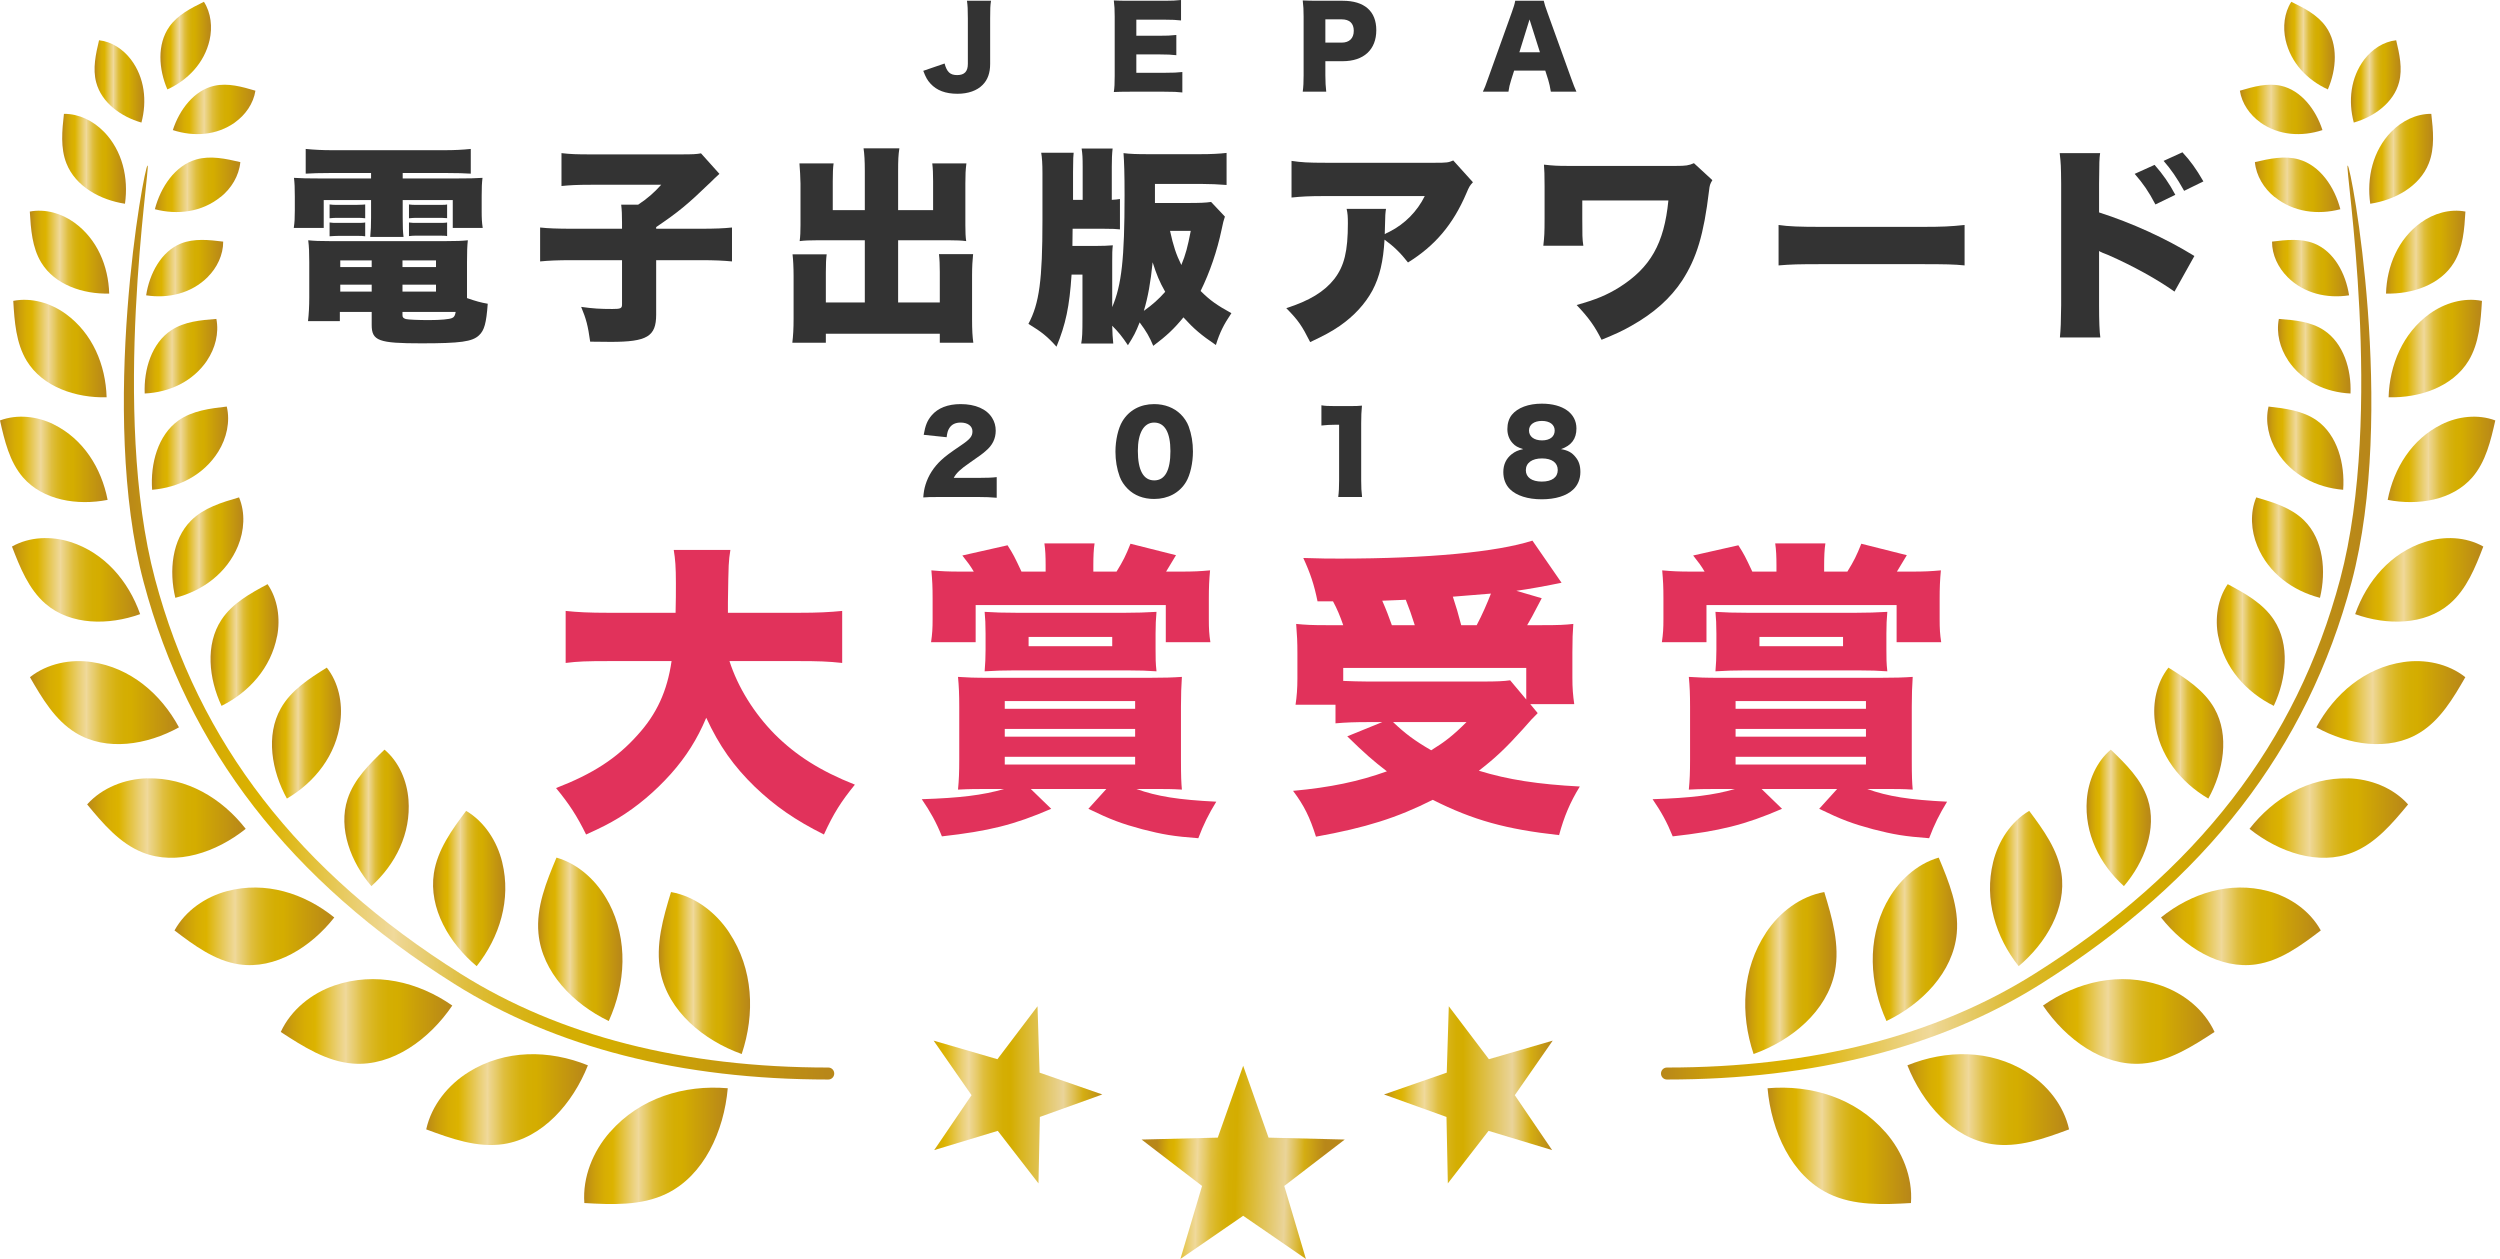 <svg width="278" height="140" viewBox="0 0 278 140" fill="none" xmlns="http://www.w3.org/2000/svg">
<path d="M92.118 120.043C75.732 120.043 61.749 116.466 50.541 109.421C32.216 97.888 20.907 83.276 15.973 64.731C10.955 45.858 16.04 18.329 16.412 18.397C16.766 18.464 12.296 45.808 17.238 64.386C22.079 82.584 33.194 96.943 51.224 108.282C62.221 115.2 75.976 118.71 92.109 118.71C92.472 118.71 92.767 119.005 92.767 119.377C92.767 119.748 92.472 120.043 92.109 120.043H92.118Z" fill="url(#paint0_linear_8_928)"/>
<path d="M67.821 125.89C65.949 128.024 64.768 130.893 64.979 133.778C68.066 133.955 71.304 134.099 74.112 132.74C78.287 130.724 80.505 125.78 80.927 121.013C76.077 120.6 71.169 122.085 67.83 125.89H67.821Z" fill="url(#paint1_linear_8_928)"/>
<path d="M52.127 119.208C49.841 120.617 47.986 122.903 47.395 125.586C50.162 126.615 53.071 127.661 55.989 127.223C60.332 126.565 63.697 122.692 65.375 118.465C61.066 116.719 56.191 116.685 52.118 119.208H52.127Z" fill="url(#paint2_linear_8_928)"/>
<path d="M37.2 109.581C34.669 110.45 32.367 112.264 31.22 114.753C33.7 116.373 36.314 118.044 39.257 118.271C43.642 118.6 47.75 115.563 50.296 111.817C46.468 109.151 41.72 108.038 37.2 109.581Z" fill="url(#paint3_linear_8_928)"/>
<path d="M25.249 99.094C22.863 99.727 20.628 101.246 19.405 103.465C21.589 105.127 23.892 106.839 26.59 107.236C30.613 107.827 34.593 105.304 37.174 102.022C33.818 99.314 29.508 97.964 25.249 99.094Z" fill="url(#paint4_linear_8_928)"/>
<path d="M16.352 86.549C13.89 86.617 11.368 87.578 9.69 89.451C11.444 91.577 13.308 93.779 15.855 94.792C19.633 96.302 24.077 94.766 27.324 92.168C24.659 88.751 20.763 86.439 16.361 86.557L16.352 86.549Z" fill="url(#paint5_linear_8_928)"/>
<path d="M10.229 73.624C7.843 73.269 5.262 73.776 3.331 75.303C4.68 77.648 6.122 80.087 8.416 81.487C11.823 83.579 16.352 82.845 19.902 80.879C17.878 77.134 14.488 74.248 10.221 73.624H10.229Z" fill="url(#paint6_linear_8_928)"/>
<path d="M7.826 60.268C5.709 59.593 3.289 59.669 1.332 60.775C2.226 63.103 3.188 65.525 5.068 67.144C7.86 69.549 12.085 69.549 15.585 68.292C14.278 64.588 11.613 61.475 7.835 60.268H7.826Z" fill="url(#paint7_linear_8_928)"/>
<path d="M5.988 47.2C4.149 46.289 1.94 46.027 0 46.753C0.506 48.997 1.054 51.342 2.547 53.072C4.773 55.645 8.61 56.244 11.967 55.586C11.275 52.034 9.26 48.82 5.979 47.2H5.988Z" fill="url(#paint8_linear_8_928)"/>
<path d="M7.303 34.899C5.633 33.693 3.499 33.06 1.475 33.456C1.61 35.751 1.779 38.156 2.968 40.121C4.748 43.041 8.441 44.264 11.857 44.179C11.747 40.56 10.28 37.059 7.303 34.899Z" fill="url(#paint9_linear_8_928)"/>
<path d="M8.273 24.758C6.856 23.729 5.035 23.197 3.314 23.526C3.432 25.484 3.567 27.525 4.588 29.196C6.097 31.676 9.243 32.722 12.144 32.646C12.051 29.567 10.803 26.589 8.273 24.758Z" fill="url(#paint10_linear_8_928)"/>
<path d="M11.545 14.642C10.381 13.444 8.771 12.643 7.109 12.66C6.907 14.507 6.705 16.439 7.388 18.169C8.4 20.742 11.174 22.244 13.898 22.657C14.303 19.764 13.62 16.768 11.545 14.634V14.642Z" fill="url(#paint11_linear_8_928)"/>
<path d="M14.556 6.611C13.696 5.48 12.422 4.628 11.014 4.476C10.651 6.012 10.289 7.623 10.694 9.15C11.292 11.428 13.476 12.989 15.728 13.63C16.361 11.234 16.091 8.635 14.556 6.611Z" fill="url(#paint12_linear_8_928)"/>
<path d="M26.143 13.596C27.29 12.778 28.184 11.512 28.403 10.086C26.919 9.648 25.359 9.201 23.841 9.538C21.589 10.036 19.953 12.187 19.22 14.465C21.539 15.225 24.094 15.073 26.143 13.605V13.596Z" fill="url(#paint13_linear_8_928)"/>
<path d="M24.541 21.906C25.713 20.962 26.582 19.561 26.725 18.025C25.115 17.654 23.428 17.275 21.834 17.73C19.464 18.405 17.862 20.801 17.221 23.265C19.734 23.923 22.441 23.594 24.533 21.898L24.541 21.906Z" fill="url(#paint14_linear_8_928)"/>
<path d="M23.099 30.799C24.128 29.778 24.828 28.344 24.819 26.867C23.242 26.673 21.598 26.488 20.122 27.078C17.921 27.964 16.622 30.419 16.251 32.84C18.713 33.22 21.277 32.63 23.107 30.799H23.099Z" fill="url(#paint15_linear_8_928)"/>
<path d="M23.031 40.071C23.925 38.746 24.372 37.059 24.06 35.464C22.323 35.599 20.518 35.751 19.051 36.721C16.866 38.156 15.981 41.075 16.091 43.758C18.823 43.631 21.454 42.433 23.04 40.071H23.031Z" fill="url(#paint16_linear_8_928)"/>
<path d="M24.28 50.212C25.191 48.744 25.621 46.905 25.216 45.209C23.352 45.42 21.404 45.664 19.852 46.753C17.558 48.381 16.706 51.57 16.917 54.464C19.861 54.219 22.652 52.827 24.28 50.212Z" fill="url(#paint17_linear_8_928)"/>
<path d="M26.464 60.716C27.164 59.02 27.299 57.02 26.582 55.308C24.668 55.864 22.669 56.464 21.244 57.889C19.118 60.007 18.781 63.491 19.498 66.478C22.534 65.693 25.216 63.736 26.464 60.716Z" fill="url(#paint18_linear_8_928)"/>
<path d="M30.815 70.755C31.195 68.79 30.891 66.621 29.753 64.959C27.83 65.989 25.831 67.085 24.617 68.933C22.812 71.675 23.217 75.472 24.634 78.492C27.703 76.965 30.132 74.265 30.807 70.755H30.815Z" fill="url(#paint19_linear_8_928)"/>
<path d="M37.849 80.238C38.11 78.146 37.646 75.893 36.339 74.24C34.391 75.455 32.367 76.746 31.229 78.77C29.525 81.774 30.208 85.731 31.903 88.802C35.015 86.979 37.385 83.976 37.849 80.238Z" fill="url(#paint20_linear_8_928)"/>
<path d="M45.422 88.928C45.262 86.827 44.368 84.718 42.757 83.36C41.096 84.954 39.367 86.642 38.65 88.852C37.579 92.151 39.029 95.88 41.298 98.538C43.988 96.108 45.709 92.683 45.422 88.928Z" fill="url(#paint21_linear_8_928)"/>
<path d="M55.846 95.88C55.281 93.56 53.881 91.375 51.831 90.168C50.263 92.269 48.644 94.488 48.247 97.112C47.657 101.01 49.968 104.899 53.004 107.438C55.559 104.207 56.858 100.031 55.846 95.888V95.88Z" fill="url(#paint22_linear_8_928)"/>
<path d="M67.686 100.385C66.463 98.048 64.397 96.091 61.884 95.365C60.754 98.048 59.607 100.875 59.877 103.785C60.273 108.122 63.773 111.657 67.694 113.538C69.583 109.371 69.87 104.545 67.694 100.377L67.686 100.385Z" fill="url(#paint23_linear_8_928)"/>
<path d="M81.095 103.709C79.602 101.448 77.275 99.668 74.618 99.196C73.741 102.073 72.864 105.093 73.438 108.054C74.298 112.458 78.261 115.698 82.478 117.208C83.979 112.728 83.768 107.751 81.095 103.718V103.709Z" fill="url(#paint24_linear_8_928)"/>
<path d="M23.309 4.451C23.63 3.025 23.47 1.439 22.677 0.199C21.252 0.899 19.759 1.65 18.831 2.966C17.448 4.923 17.642 7.699 18.612 9.943C20.889 8.905 22.728 6.999 23.309 4.451Z" fill="url(#paint25_linear_8_928)"/>
<path d="M185.352 120.043C201.738 120.043 215.72 116.466 226.928 109.421C245.254 97.888 256.563 83.275 261.496 64.731C266.514 45.858 261.429 18.329 261.058 18.397C260.704 18.464 265.173 45.808 260.231 64.386C255.391 82.584 244.276 96.943 226.245 108.282C215.248 115.2 201.493 118.71 185.36 118.71C184.998 118.71 184.702 119.005 184.702 119.377C184.702 119.748 184.998 120.043 185.36 120.043H185.352Z" fill="url(#paint26_linear_8_928)"/>
<path d="M209.657 125.89C211.529 128.024 212.71 130.893 212.499 133.778C209.412 133.955 206.174 134.099 203.365 132.74C199.191 130.724 196.973 125.78 196.551 121.013C201.4 120.6 206.309 122.085 209.648 125.89H209.657Z" fill="url(#paint27_linear_8_928)"/>
<path d="M225.351 119.208C227.637 120.617 229.492 122.903 230.082 125.586C227.316 126.615 224.407 127.661 221.489 127.223C217.145 126.565 213.781 122.692 212.102 118.465C216.412 116.719 221.286 116.685 225.36 119.208H225.351Z" fill="url(#paint28_linear_8_928)"/>
<path d="M240.278 109.581C242.808 110.45 245.11 112.264 246.257 114.753C243.778 116.373 241.164 118.044 238.22 118.271C233.835 118.6 229.728 115.563 227.181 111.817C231.01 109.151 235.758 108.038 240.278 109.581Z" fill="url(#paint29_linear_8_928)"/>
<path d="M252.228 99.094C254.615 99.727 256.85 101.246 258.072 103.465C255.888 105.127 253.586 106.839 250.887 107.236C246.873 107.827 242.884 105.304 240.303 102.022C243.66 99.314 247.969 97.964 252.228 99.094Z" fill="url(#paint30_linear_8_928)"/>
<path d="M261.117 86.549C263.579 86.617 266.101 87.578 267.779 89.451C266.025 91.577 264.161 93.779 261.614 94.792C257.836 96.302 253.392 94.766 250.145 92.168C252.81 88.751 256.706 86.439 261.108 86.557L261.117 86.549Z" fill="url(#paint31_linear_8_928)"/>
<path d="M267.248 73.624C269.634 73.269 272.215 73.776 274.146 75.303C272.797 77.648 271.355 80.087 269.061 81.487C265.654 83.579 261.125 82.845 257.575 80.879C259.599 77.134 262.989 74.248 267.256 73.624H267.248Z" fill="url(#paint32_linear_8_928)"/>
<path d="M269.651 60.268C271.768 59.593 274.189 59.669 276.145 60.775C275.251 63.103 274.29 65.525 272.409 67.144C269.618 69.549 265.393 69.549 261.893 68.292C263.2 64.588 265.865 61.475 269.643 60.268H269.651Z" fill="url(#paint33_linear_8_928)"/>
<path d="M271.49 47.2C273.328 46.289 275.538 46.027 277.478 46.753C276.972 48.997 276.423 51.342 274.931 53.072C272.704 55.645 268.867 56.244 265.511 55.586C266.202 52.034 268.218 48.82 271.498 47.2H271.49Z" fill="url(#paint34_linear_8_928)"/>
<path d="M270.166 34.899C271.836 33.693 273.969 33.06 275.993 33.456C275.858 35.751 275.69 38.156 274.501 40.121C272.721 43.041 269.027 44.264 265.612 44.179C265.721 40.56 267.189 37.059 270.166 34.899Z" fill="url(#paint35_linear_8_928)"/>
<path d="M269.196 24.758C270.613 23.729 272.435 23.197 274.155 23.526C274.037 25.484 273.902 27.525 272.881 29.196C271.372 31.676 268.226 32.722 265.325 32.646C265.418 29.567 266.666 26.589 269.196 24.758Z" fill="url(#paint36_linear_8_928)"/>
<path d="M265.924 14.642C267.088 13.444 268.698 12.643 270.36 12.66C270.571 14.507 270.765 16.439 270.081 18.169C269.069 20.742 266.295 22.244 263.571 22.657C263.166 19.764 263.849 16.768 265.924 14.634V14.642Z" fill="url(#paint37_linear_8_928)"/>
<path d="M262.913 6.611C263.774 5.48 265.047 4.628 266.455 4.476C266.818 6.012 267.181 7.623 266.776 9.15C266.177 11.428 263.993 12.989 261.741 13.63C261.109 11.234 261.378 8.635 262.913 6.611Z" fill="url(#paint38_linear_8_928)"/>
<path d="M251.334 13.596C250.187 12.778 249.293 11.512 249.074 10.086C250.558 9.648 252.118 9.201 253.636 9.538C255.888 10.036 257.524 12.187 258.258 14.465C255.939 15.225 253.383 15.073 251.334 13.605V13.596Z" fill="url(#paint39_linear_8_928)"/>
<path d="M252.928 21.906C251.756 20.962 250.887 19.561 250.744 18.025C252.355 17.654 254.041 17.275 255.635 17.73C258.005 18.405 259.607 20.801 260.248 23.265C257.735 23.923 255.028 23.594 252.937 21.898L252.928 21.906Z" fill="url(#paint40_linear_8_928)"/>
<path d="M254.37 30.799C253.341 29.778 252.641 28.344 252.65 26.867C254.227 26.673 255.871 26.488 257.347 27.078C259.548 27.964 260.847 30.419 261.218 32.84C258.756 33.22 256.192 32.63 254.362 30.799H254.37Z" fill="url(#paint41_linear_8_928)"/>
<path d="M254.438 40.071C253.544 38.746 253.097 37.059 253.409 35.464C255.146 35.599 256.951 35.751 258.418 36.721C260.594 38.156 261.488 41.075 261.378 43.758C258.646 43.631 256.015 42.433 254.429 40.071H254.438Z" fill="url(#paint42_linear_8_928)"/>
<path d="M253.198 50.212C252.287 48.744 251.857 46.905 252.262 45.209C254.126 45.42 256.074 45.664 257.625 46.753C259.919 48.381 260.771 51.57 260.56 54.464C257.617 54.219 254.826 52.827 253.198 50.212Z" fill="url(#paint43_linear_8_928)"/>
<path d="M251.014 60.716C250.314 59.02 250.179 57.02 250.896 55.308C252.81 55.864 254.809 56.464 256.234 57.889C258.359 60.007 258.697 63.491 257.98 66.478C254.944 65.693 252.262 63.736 251.014 60.716Z" fill="url(#paint44_linear_8_928)"/>
<path d="M246.662 70.755C246.282 68.79 246.586 66.621 247.724 64.959C249.647 65.989 251.646 67.085 252.86 68.933C254.665 71.675 254.26 75.472 252.843 78.492C249.774 76.965 247.345 74.265 246.67 70.755H246.662Z" fill="url(#paint45_linear_8_928)"/>
<path d="M239.62 80.238C239.359 78.146 239.823 75.893 241.13 74.24C243.078 75.455 245.102 76.746 246.24 78.77C247.944 81.774 247.261 85.731 245.566 88.802C242.454 86.979 240.084 83.976 239.62 80.238Z" fill="url(#paint46_linear_8_928)"/>
<path d="M232.055 88.928C232.216 86.827 233.11 84.718 234.72 83.36C236.382 84.954 238.111 86.642 238.827 88.852C239.898 92.151 238.448 95.88 236.179 98.538C233.489 96.108 231.769 92.683 232.055 88.928Z" fill="url(#paint47_linear_8_928)"/>
<path d="M221.632 95.88C222.197 93.56 223.597 91.375 225.646 90.168C227.215 92.269 228.834 94.488 229.23 97.112C229.821 101.01 227.51 104.899 224.474 107.438C221.919 104.207 220.62 100.031 221.632 95.888V95.88Z" fill="url(#paint48_linear_8_928)"/>
<path d="M209.783 100.385C211.006 98.048 213.072 96.091 215.585 95.365C216.715 98.048 217.862 100.875 217.592 103.785C217.196 108.122 213.696 111.657 209.775 113.538C207.886 109.371 207.599 104.545 209.775 100.377L209.783 100.385Z" fill="url(#paint49_linear_8_928)"/>
<path d="M196.383 103.709C197.875 101.448 200.203 99.668 202.859 99.196C203.736 102.073 204.614 105.093 204.04 108.054C203.18 112.458 199.216 115.698 195 117.208C193.498 112.728 193.709 107.751 196.383 103.718V103.709Z" fill="url(#paint50_linear_8_928)"/>
<path d="M254.159 4.451C253.839 3.025 253.999 1.439 254.792 0.199C256.217 0.899 257.71 1.65 258.638 2.966C260.021 4.923 259.827 7.699 258.857 9.943C256.58 8.905 254.741 6.999 254.159 4.451Z" fill="url(#paint51_linear_8_928)"/>
<g clip-path="url(#clip0_8_928)">
<path d="M138.242 118.513L141.062 126.504L149.535 126.717L142.81 131.877L145.22 140L138.242 135.194L131.259 140L133.669 131.877L126.944 126.717L135.416 126.504L138.242 118.513Z" fill="url(#paint52_linear_8_928)"/>
<path d="M115.373 111.895L115.601 119.278L122.579 121.704L115.631 124.205L115.479 131.594L110.952 125.75L103.883 127.892L108.035 121.785L103.817 115.718L110.912 117.784L115.373 111.895Z" fill="url(#paint53_linear_8_928)"/>
<path d="M161.106 111.895L160.878 119.278L153.9 121.704L160.848 124.205L160.999 131.594L165.527 125.75L172.596 127.892L168.444 121.785L172.662 115.718L165.567 117.784L161.106 111.895Z" fill="url(#paint54_linear_8_928)"/>
</g>
<path d="M107.528 0.085C107.601 0.644 107.625 1.021 107.625 2.054V7.11C107.625 7.948 107.249 8.35 106.434 8.35C105.656 8.35 105.292 8.009 105.037 7.061L102.667 7.876C102.946 8.605 103.116 8.909 103.469 9.297C104.149 10.051 105.146 10.428 106.471 10.428C107.662 10.428 108.646 10.075 109.266 9.443C109.837 8.872 110.105 8.106 110.105 7.11V2.042C110.105 0.984 110.117 0.62 110.202 0.085H107.528Z" fill="#333333"/>
<path d="M131.477 8.009C130.954 8.07 130.42 8.094 129.496 8.094H126.36V6.052H128.985C129.824 6.052 130.237 6.077 130.808 6.138V3.889C130.079 3.962 129.788 3.974 128.985 3.974H126.36V2.188H129.52C130.335 2.188 130.772 2.212 131.331 2.273V0C130.76 0.061 130.347 0.085 129.52 0.085H125.643C124.695 0.085 124.355 0.073 123.857 0.049C123.93 0.644 123.954 1.07 123.954 1.823V8.459C123.954 9.297 123.93 9.747 123.857 10.233C124.379 10.209 124.72 10.197 125.643 10.197H129.472C130.517 10.197 130.954 10.221 131.477 10.282V8.009Z" fill="#333333"/>
<path d="M147.477 10.197C147.417 9.674 147.38 9.079 147.38 8.362V6.806H149.3C151.658 6.806 153.044 5.518 153.044 3.354C153.044 1.24 151.719 0.085 149.312 0.085H146.651C145.873 0.085 145.436 0.073 144.864 0.049C144.937 0.62 144.962 1.167 144.962 1.823V8.398C144.962 9.115 144.937 9.662 144.864 10.197H147.477ZM147.38 4.74V2.151H149.191C150.066 2.151 150.54 2.589 150.54 3.427C150.54 4.266 150.042 4.74 149.191 4.74H147.38Z" fill="#333333"/>
<path d="M175.298 10.197C175.14 9.857 174.946 9.358 174.715 8.714L172.078 1.398C171.835 0.754 171.75 0.438 171.664 0.085H168.492C168.432 0.438 168.322 0.802 168.103 1.398L165.478 8.714C165.187 9.541 165.077 9.832 164.895 10.197H167.739C167.8 9.747 167.885 9.37 168.043 8.884L168.371 7.851H171.835L172.163 8.884C172.284 9.297 172.357 9.613 172.454 10.197H175.298ZM171.239 5.809H168.954L170.084 2.163L171.239 5.809Z" fill="#333333"/>
<path d="M41.262 19.241V19.847H35.904C34.064 19.847 33.459 19.823 32.69 19.777C32.76 20.383 32.783 20.848 32.783 21.827V23.411C32.783 24.319 32.76 24.692 32.667 25.344H35.998V22.246H41.262V24.203C41.262 25.088 41.239 25.624 41.169 26.346H44.873C44.803 25.74 44.78 25.344 44.78 24.203V22.246H50.347V25.344H53.678C53.585 24.715 53.562 24.343 53.562 23.411V21.827C53.562 20.779 53.585 20.383 53.655 19.777C52.863 19.823 52.281 19.847 50.44 19.847H44.78V19.241H49.811C50.906 19.241 51.535 19.264 52.35 19.311V16.562C51.442 16.655 50.557 16.702 49.438 16.702H36.929C35.835 16.702 34.95 16.655 33.994 16.562V19.311C34.833 19.264 35.485 19.241 36.58 19.241H41.262ZM51.931 29.165C51.931 27.953 51.954 27.394 52.024 26.719C51.395 26.788 50.766 26.812 49.578 26.812H36.673C35.555 26.812 34.95 26.788 34.274 26.719C34.367 27.441 34.39 28.14 34.39 29.141V33.078C34.39 34.056 34.344 34.895 34.251 35.71H37.791V34.685H41.332V36.13C41.332 37.9 42.101 38.179 46.853 38.179C51.209 38.179 52.513 37.993 53.259 37.294C53.864 36.735 54.074 35.943 54.237 33.777C53.445 33.637 52.933 33.497 51.931 33.148V29.165ZM44.756 34.685H50.673C50.603 35.081 50.51 35.268 50.277 35.361C49.998 35.501 48.996 35.594 47.691 35.594C46.504 35.594 45.409 35.547 45.129 35.477C44.85 35.384 44.756 35.291 44.756 35.058V34.685ZM41.332 28.955V29.7H37.838V28.955H41.332ZM44.756 28.955H48.483V29.7H44.756V28.955ZM41.332 31.657V32.426H37.838V31.657H41.332ZM44.756 31.657H48.483V32.426H44.756V31.657ZM36.65 24.273C37.069 24.226 37.186 24.226 37.652 24.226H39.608C40.144 24.226 40.237 24.226 40.61 24.273V22.735C40.424 22.759 40.424 22.759 39.608 22.782H37.652C37.093 22.782 36.976 22.782 36.65 22.735V24.273ZM36.65 26.276C36.976 26.253 37.325 26.229 37.652 26.229H39.608C40.167 26.229 40.331 26.229 40.61 26.276V24.739C40.377 24.785 40.121 24.785 39.608 24.785H37.652C37.069 24.785 36.929 24.785 36.65 24.739V26.276ZM45.478 24.273C45.944 24.226 45.991 24.226 46.48 24.226H48.716C49.019 24.226 49.415 24.226 49.508 24.249C49.648 24.249 49.648 24.249 49.718 24.273V22.735C49.485 22.782 49.485 22.782 48.716 22.782H46.48C45.898 22.782 45.758 22.782 45.478 22.735V24.273ZM45.478 26.253C45.828 26.206 46.014 26.206 46.48 26.206H48.716C49.252 26.206 49.485 26.206 49.718 26.253V24.739C49.508 24.785 49.229 24.785 48.716 24.785H46.48C45.898 24.785 45.805 24.785 45.478 24.739V26.253Z" fill="#333333"/>
<path d="M69.169 25.437H63.648C61.971 25.437 60.899 25.391 60.061 25.298V29.071C60.992 28.978 62.017 28.931 63.555 28.931H69.169V33.847C69.169 34.289 69.029 34.359 68.097 34.359C66.746 34.359 65.931 34.312 64.626 34.126C65.186 35.477 65.372 36.176 65.628 37.993C67.165 38.016 67.934 38.016 67.934 38.016C71.964 38.016 72.966 37.411 72.966 34.988V28.931H77.881C79.511 28.931 80.397 28.978 81.398 29.071V25.298C80.513 25.391 79.558 25.437 77.858 25.437H72.966V25.251C75.435 23.574 76.413 22.782 79.092 20.196C79.395 19.893 79.581 19.707 80.001 19.334L77.951 17.051C77.438 17.145 77.089 17.168 75.691 17.168H65.628C64.207 17.168 63.415 17.145 62.437 17.028V20.685C63.345 20.592 64.184 20.546 65.698 20.546H73.525C72.733 21.431 72.011 22.06 70.963 22.759H69.076C69.146 23.341 69.169 23.877 69.169 24.762V25.437Z" fill="#333333"/>
<path d="M96.167 23.364H92.603V20.15C92.603 19.264 92.626 18.659 92.696 18.17H88.899C88.946 18.612 89.016 20.01 89.016 20.429V25.018C89.016 25.717 88.992 26.323 88.922 26.812C89.458 26.742 90.017 26.719 90.833 26.719H96.167V33.637H91.834V30.306C91.834 29.328 91.858 28.815 91.927 28.279H88.13C88.2 28.838 88.247 29.747 88.247 30.702V35.431C88.247 36.549 88.2 37.341 88.107 38.109H91.834V37.108H104.506V38.109H108.233C108.14 37.434 108.094 36.758 108.094 35.431V30.655C108.094 29.677 108.14 28.908 108.21 28.256H104.413C104.483 28.862 104.506 29.467 104.506 30.259V33.637H99.871V26.719H105.601C106.37 26.719 106.906 26.742 107.441 26.812C107.372 26.369 107.348 25.81 107.348 25.018V20.406C107.348 19.404 107.372 18.915 107.465 18.17H103.668C103.738 18.752 103.761 19.311 103.761 20.126V23.364H99.871V19.008C99.871 17.843 99.894 17.238 100.011 16.492H96.027C96.12 17.121 96.167 17.867 96.167 19.008V23.364Z" fill="#333333"/>
<path d="M134.673 22.456C134.067 22.549 133.391 22.572 132.087 22.572H128.43V20.452H133.554C134.486 20.452 135.581 20.499 136.396 20.569V17.005C135.581 17.098 134.696 17.145 133.438 17.145H127.708C126.426 17.145 125.634 17.121 124.935 17.028C125.005 17.983 125.052 19.241 125.052 21.71C125.052 28.722 124.726 31.704 123.678 34.15V29.048C123.678 28.209 123.678 27.837 123.747 27.278C123.188 27.324 122.629 27.348 121.861 27.348H119.252L119.275 25.437H122.723C123.747 25.437 124.097 25.461 124.539 25.507V22.13C124.19 22.176 124.12 22.2 123.631 22.223V18.542C123.631 17.727 123.654 17.121 123.724 16.516H120.277C120.37 17.168 120.393 17.517 120.393 18.542V22.223H119.322V19.125C119.345 18.1 119.345 18.1 119.345 17.587C119.345 17.447 119.368 17.261 119.391 16.982H115.781C115.874 17.494 115.921 18.263 115.921 19.218V24.482C115.921 31.145 115.571 33.754 114.36 36.013C115.851 36.922 116.48 37.434 117.481 38.552C118.506 36.06 118.926 34.103 119.158 30.539H120.37V35.384C120.37 36.968 120.347 37.597 120.23 38.203H123.794C123.724 37.55 123.701 37.015 123.678 36.223C124.353 36.898 124.772 37.411 125.425 38.389C126.077 37.364 126.287 36.968 126.729 35.85C127.475 36.852 127.824 37.457 128.243 38.459C129.757 37.318 130.549 36.572 131.598 35.291C132.739 36.549 133.554 37.248 135.208 38.366C135.628 36.991 136.07 36.106 136.932 34.825C135.325 33.94 134.556 33.404 133.508 32.356C134.533 30.283 135.348 27.883 135.837 25.554C136 24.762 136.07 24.482 136.21 24.086L134.673 22.456ZM128.173 29.165C128.593 30.492 128.942 31.354 129.571 32.449C128.826 33.288 128.173 33.87 127.195 34.569C127.661 33.008 127.94 31.447 128.173 29.165ZM132.413 25.67C132.064 27.464 131.854 28.279 131.365 29.467C130.782 28.279 130.48 27.371 130.107 25.67H132.413Z" fill="#333333"/>
<path d="M161.601 17.843C161.065 18.076 160.902 18.1 159.597 18.1H147.391C145.481 18.1 144.689 18.053 143.618 17.89V21.966C144.736 21.85 145.551 21.803 147.321 21.803H158.433C157.594 23.504 156.22 24.902 154.519 25.764C154.123 25.95 154.123 25.95 153.984 26.043C153.984 25.81 154.007 25.251 154.007 25.228C154.03 23.9 154.053 23.69 154.123 23.224H149.744C149.86 23.737 149.884 24.086 149.884 24.832C149.884 27.93 149.488 29.584 148.37 31.028C147.275 32.426 145.598 33.451 143.035 34.266C144.386 35.64 144.759 36.199 145.691 38.04C147.228 37.318 148.02 36.898 148.975 36.246C150.583 35.128 151.794 33.8 152.609 32.309C153.424 30.772 153.82 29.071 153.96 26.649C154.985 27.394 155.754 28.14 156.569 29.188C159.574 27.324 161.577 24.971 163.068 21.477C163.371 20.755 163.441 20.639 163.79 20.266L161.601 17.843Z" fill="#333333"/>
<path d="M176.067 27.324C175.95 26.579 175.95 26.066 175.95 24.343V22.293H185.524C185.058 27.091 183.521 29.77 180.05 31.96C178.652 32.822 177.488 33.311 175.321 33.916C176.672 35.337 177.348 36.293 178.093 37.783C179.631 37.154 180.353 36.828 181.378 36.246C183.917 34.825 185.757 33.171 187.061 31.191C188.669 28.699 189.461 26.09 190.043 21.221C190.113 20.592 190.16 20.452 190.416 20.033L188.366 18.146C187.784 18.402 187.457 18.449 186.386 18.449H174.343C173.155 18.449 172.782 18.426 171.687 18.309C171.734 18.985 171.757 19.358 171.757 20.685V24.273C171.757 25.927 171.734 26.276 171.617 27.324H176.067Z" fill="#333333"/>
<path d="M197.777 29.514C199.198 29.397 199.967 29.374 202.576 29.374H213.664C216.319 29.374 217.344 29.397 218.462 29.514V25.018C216.902 25.181 216.016 25.228 213.687 25.228H202.552C200.13 25.228 198.872 25.181 197.777 25.018V29.514Z" fill="#333333"/>
<path d="M233.557 37.527C233.464 36.922 233.417 35.687 233.417 33.963V27.907C233.51 27.977 233.557 28 233.627 28.023C233.697 28.07 233.767 28.093 234.465 28.372C237.168 29.561 239.87 31.051 241.803 32.426L244.016 28.466C240.755 26.462 237.098 24.808 233.417 23.62V20.429C233.441 18.006 233.441 17.634 233.534 17.028H229.038C229.178 18.286 229.178 18.402 229.201 20.406V33.963C229.178 35.873 229.154 36.549 229.061 37.527H233.557ZM237.377 19.334C238.309 20.406 238.915 21.268 239.683 22.735L241.896 21.664C241.244 20.429 240.499 19.358 239.59 18.333L237.377 19.334ZM240.592 17.89C241.407 18.822 242.059 19.754 242.875 21.221L245.018 20.173C244.202 18.752 243.55 17.867 242.688 16.935L240.592 17.89Z" fill="#333333"/>
<path d="M88.831 73.513C90.931 73.513 92.102 73.548 93.651 73.72V67.935C92.274 68.073 90.966 68.142 88.796 68.142H80.945C80.945 67.522 80.945 67.418 80.945 66.971C81.014 62.494 81.014 62.494 81.22 61.151H74.919C75.091 62.184 75.16 63.045 75.16 64.836C75.16 65.972 75.16 66.764 75.125 68.142H67.722C65.484 68.142 64.175 68.073 62.901 67.935V73.72C64.278 73.548 65.174 73.513 67.756 73.513H74.678C74.196 76.854 73.025 79.402 70.89 81.743C68.583 84.326 65.931 86.048 61.833 87.632C63.314 89.422 64.175 90.766 65.174 92.797C66.93 92.005 67.722 91.592 68.755 90.972C70.855 89.698 72.853 88.011 74.609 86.048C76.296 84.154 77.536 82.191 78.534 79.815C79.981 82.949 81.599 85.221 83.941 87.494C86.179 89.629 88.383 91.179 91.62 92.797C92.687 90.456 93.548 89.113 95.063 87.253C91.241 85.738 88.521 84.016 86.145 81.64C83.837 79.299 82.047 76.406 81.117 73.513H88.831Z" fill="#E1325B"/>
<path d="M116.275 63.562H113.589C112.797 61.874 112.694 61.668 112.04 60.635L107.012 61.771C107.666 62.598 107.873 62.873 108.286 63.562H106.84C105.428 63.562 104.705 63.527 103.569 63.424C103.672 64.595 103.706 65.249 103.706 66.523V68.83C103.706 69.898 103.672 70.449 103.534 71.413H108.493V67.281H129.636V71.413H134.595C134.457 70.518 134.423 69.932 134.423 68.865V66.592C134.423 65.318 134.457 64.526 134.56 63.424C133.424 63.527 132.701 63.562 131.358 63.562H129.671C130.015 63.011 130.015 63.011 130.772 61.737L125.71 60.463C125.194 61.771 124.884 62.391 124.161 63.562H121.578V62.873C121.578 61.909 121.613 61.082 121.716 60.428H116.138C116.241 61.151 116.275 61.874 116.275 62.839V63.562ZM111.661 87.735C109.285 88.424 106.737 88.734 102.501 88.871C103.465 90.283 104.085 91.385 104.74 93.004C109.939 92.418 112.763 91.73 116.895 89.939L114.622 87.735H123.025L121.027 89.939C123.507 91.144 124.712 91.592 127.019 92.212C129.292 92.797 130.497 93.004 133.252 93.21C133.837 91.661 134.388 90.559 135.249 89.147C131.048 88.94 128.672 88.562 126.365 87.735H128.259C129.602 87.735 130.325 87.735 131.427 87.804C131.358 87.046 131.323 86.358 131.323 84.464V78.575C131.323 77.198 131.358 76.372 131.427 75.27C130.428 75.338 129.464 75.373 127.673 75.373H110.284C108.217 75.373 107.563 75.338 106.53 75.27C106.633 76.337 106.668 77.233 106.668 78.575V84.464C106.668 85.876 106.633 86.771 106.53 87.804C107.873 87.735 108.596 87.735 110.215 87.735H111.661ZM111.73 77.956H126.227V78.817H111.73V77.956ZM111.73 81.055H126.227V81.916H111.73V81.055ZM111.73 84.154H126.227V85.015H111.73V84.154ZM128.5 70.449C128.5 69.519 128.534 68.83 128.603 68.038C127.398 68.107 126.399 68.142 125.056 68.142H113.107C111.558 68.142 110.628 68.107 109.492 68.038C109.56 68.727 109.595 69.485 109.595 70.449V72.274C109.595 73.135 109.56 73.823 109.492 74.65C110.662 74.581 111.558 74.546 112.866 74.546H125.297C126.812 74.546 127.536 74.581 128.603 74.65C128.5 73.72 128.5 73.169 128.5 72.205V70.449ZM123.679 70.828V71.861H114.381V70.828H123.679Z" fill="#E1325B"/>
<path d="M148.231 66.868C148.679 67.694 149.023 68.52 149.367 69.519H147.508C145.855 69.519 145.201 69.485 144.133 69.381C144.237 70.69 144.271 71.379 144.271 72.653V75.442C144.271 76.544 144.202 77.474 144.064 78.369H148.507V80.435C149.643 80.332 150.779 80.297 152.053 80.297H153.706L149.815 81.881C151.675 83.706 152.776 84.671 154.223 85.772C151.055 86.909 147.921 87.563 143.789 87.942C145.029 89.595 145.648 90.869 146.337 93.038C151.881 92.04 155.359 90.938 159.319 88.94C163.83 91.213 167.48 92.212 173.369 92.866C173.92 90.834 174.574 89.25 175.676 87.46C171.062 87.219 167.687 86.702 164.45 85.704C166.309 84.257 167.411 83.224 169.34 81.089C170.27 80.022 170.373 79.918 170.993 79.299L170.166 78.3H175.056C174.918 77.336 174.849 76.544 174.849 75.338V72.549C174.849 71.069 174.884 70.311 174.953 69.381C173.989 69.485 173.438 69.519 171.406 69.519H169.822C170.27 68.761 170.304 68.693 171.44 66.523L168.617 65.697C169.925 65.525 172.163 65.111 173.644 64.801L170.407 60.118C166.413 61.392 158.837 62.115 148.989 62.115C147.887 62.115 146.923 62.115 144.925 62.047C145.717 63.768 146.131 65.008 146.509 66.868H148.231ZM154.774 69.519C154.429 68.555 154.188 67.901 153.706 66.799C155.29 66.73 155.497 66.73 156.323 66.695C156.702 67.659 156.978 68.417 157.322 69.519H154.774ZM165.793 66.007C165.38 67.074 164.829 68.348 164.209 69.519H162.487C162.143 68.21 161.936 67.487 161.557 66.351L165.793 66.007ZM149.367 74.271H169.719V77.783L167.928 75.648C167.274 75.752 166.344 75.786 165.035 75.786H152.053C151.089 75.786 150.4 75.752 149.367 75.717V74.271ZM163.073 80.297C161.592 81.778 160.662 82.501 159.147 83.431C157.253 82.329 156.254 81.571 154.911 80.297H163.073Z" fill="#E1325B"/>
<path d="M197.542 63.562H194.856C194.064 61.874 193.961 61.668 193.307 60.635L188.279 61.771C188.933 62.598 189.14 62.873 189.553 63.562H188.107C186.695 63.562 185.972 63.527 184.836 63.424C184.939 64.595 184.973 65.249 184.973 66.523V68.83C184.973 69.898 184.939 70.449 184.801 71.413H189.76V67.281H210.903V71.413H215.862C215.724 70.518 215.689 69.932 215.689 68.865V66.592C215.689 65.318 215.724 64.526 215.827 63.424C214.691 63.527 213.968 63.562 212.625 63.562H210.937C211.282 63.011 211.282 63.011 212.039 61.737L206.977 60.463C206.461 61.771 206.151 62.391 205.428 63.562H202.845V62.873C202.845 61.909 202.88 61.082 202.983 60.428H197.404C197.508 61.151 197.542 61.874 197.542 62.839V63.562ZM192.928 87.735C190.552 88.424 188.004 88.734 183.768 88.871C184.732 90.283 185.352 91.385 186.006 93.004C191.206 92.418 194.03 91.73 198.162 89.939L195.889 87.735H204.291L202.294 89.939C204.774 91.144 205.979 91.592 208.286 92.212C210.559 92.797 211.764 93.004 214.519 93.21C215.104 91.661 215.655 90.559 216.516 89.147C212.315 88.94 209.939 88.562 207.632 87.735H209.526C210.869 87.735 211.592 87.735 212.694 87.804C212.625 87.046 212.59 86.358 212.59 84.464V78.575C212.59 77.198 212.625 76.372 212.694 75.27C211.695 75.338 210.731 75.373 208.94 75.373H191.55C189.484 75.373 188.83 75.338 187.797 75.27C187.9 76.337 187.935 77.233 187.935 78.575V84.464C187.935 85.876 187.9 86.771 187.797 87.804C189.14 87.735 189.863 87.735 191.482 87.735H192.928ZM192.997 77.956H207.494V78.817H192.997V77.956ZM192.997 81.055H207.494V81.916H192.997V81.055ZM192.997 84.154H207.494V85.015H192.997V84.154ZM209.767 70.449C209.767 69.519 209.801 68.83 209.87 68.038C208.665 68.107 207.666 68.142 206.323 68.142H194.374C192.825 68.142 191.895 68.107 190.758 68.038C190.827 68.727 190.862 69.485 190.862 70.449V72.274C190.862 73.135 190.827 73.823 190.758 74.65C191.929 74.581 192.825 74.546 194.133 74.546H206.564C208.079 74.546 208.802 74.581 209.87 74.65C209.767 73.72 209.767 73.169 209.767 72.205V70.449ZM204.946 70.828V71.861H195.648V70.828H204.946Z" fill="#E1325B"/>
<path d="M108.756 55.266C109.618 55.266 110.129 55.291 110.834 55.351V53.054C110.36 53.115 109.801 53.139 108.889 53.139H106.057C106.337 52.605 106.787 52.179 107.844 51.45C109.084 50.587 109.205 50.502 109.606 50.15C110.36 49.53 110.724 48.776 110.724 47.889C110.724 47.367 110.591 46.892 110.323 46.467C109.716 45.483 108.464 44.936 106.823 44.936C105.401 44.936 104.295 45.373 103.602 46.188C103.116 46.759 102.898 47.294 102.715 48.351L105.267 48.618C105.328 48.108 105.401 47.865 105.571 47.597C105.839 47.184 106.252 46.99 106.835 46.99C107.613 46.99 108.136 47.379 108.136 47.962C108.136 48.521 107.881 48.837 106.835 49.542C105.596 50.381 105.134 50.733 104.672 51.158C103.821 51.948 103.238 52.872 102.922 53.881C102.776 54.355 102.715 54.719 102.667 55.315C103.116 55.279 103.396 55.266 104.49 55.266H108.756Z" fill="#333333"/>
<path d="M128.34 55.485C129.884 55.485 131.16 54.804 131.889 53.589C132.351 52.824 132.655 51.487 132.655 50.211C132.655 49.214 132.497 48.278 132.181 47.415C131.999 46.929 131.695 46.467 131.294 46.066C130.552 45.337 129.519 44.936 128.34 44.936C126.809 44.936 125.545 45.616 124.804 46.856C124.342 47.622 124.038 48.947 124.038 50.223C124.038 51.207 124.196 52.143 124.512 53.006C124.694 53.492 124.998 53.954 125.399 54.355C126.14 55.096 127.149 55.485 128.34 55.485ZM128.34 46.99C129.519 46.99 130.151 48.084 130.151 50.162C130.151 52.325 129.543 53.419 128.352 53.419C127.149 53.419 126.529 52.301 126.529 50.125C126.529 48.144 127.198 46.99 128.34 46.99Z" fill="#333333"/>
<path d="M146.941 47.318C147.475 47.257 147.949 47.233 148.423 47.233H148.909V53.431C148.909 54.136 148.885 54.707 148.812 55.266H151.462C151.389 54.671 151.364 54.16 151.364 53.431V47.063C151.364 46.261 151.389 45.75 151.45 45.106C150.963 45.155 150.805 45.155 149.942 45.155H148.399C147.694 45.155 147.378 45.142 146.941 45.069V47.318Z" fill="#333333"/>
<path d="M173.586 49.943C174.741 49.542 175.3 48.801 175.3 47.646C175.3 45.957 173.805 44.887 171.447 44.887C169.965 44.887 168.762 45.337 168.117 46.127C167.789 46.54 167.619 47.087 167.619 47.719C167.619 48.327 167.826 48.874 168.202 49.275C168.494 49.603 168.774 49.749 169.381 49.943C168.798 50.065 168.482 50.211 168.105 50.502C167.485 50.988 167.169 51.657 167.169 52.495C167.169 53.261 167.425 53.929 167.911 54.403C168.64 55.12 169.892 55.522 171.435 55.522C172.955 55.522 174.194 55.145 174.936 54.44C175.458 53.954 175.738 53.261 175.738 52.495C175.738 51.79 175.58 51.28 175.203 50.83C174.802 50.32 174.352 50.077 173.586 49.943ZM171.46 46.807C172.335 46.807 172.882 47.221 172.882 47.877C172.882 48.558 172.347 48.971 171.472 48.971C170.585 48.971 170.025 48.545 170.025 47.877C170.025 47.221 170.585 46.807 171.46 46.807ZM171.472 50.976C172.566 50.976 173.222 51.45 173.222 52.264C173.222 53.079 172.578 53.553 171.447 53.553C170.341 53.553 169.673 53.079 169.673 52.289C169.673 51.474 170.354 50.976 171.472 50.976Z" fill="#333333"/>
<defs>
<linearGradient id="paint0_linear_8_928" x1="13.78" y1="69.212" x2="92.775" y2="69.212" gradientUnits="userSpaceOnUse">
<stop stop-color="#B88719"/>
<stop offset="0.07" stop-color="#CB9E0B"/>
<stop offset="0.14" stop-color="#D7AD03"/>
<stop offset="0.2" stop-color="#DCB300"/>
<stop offset="0.22" stop-color="#DEB711"/>
<stop offset="0.33" stop-color="#EACF73"/>
<stop offset="0.38" stop-color="#F0D99B"/>
<stop offset="0.39" stop-color="#EDD58E"/>
<stop offset="0.44" stop-color="#E5C963"/>
<stop offset="0.48" stop-color="#DFBE3F"/>
<stop offset="0.53" stop-color="#DAB723"/>
<stop offset="0.58" stop-color="#D6B10F"/>
<stop offset="0.63" stop-color="#D4AE03"/>
<stop offset="0.68" stop-color="#D4AD00"/>
<stop offset="0.99" stop-color="#B88719"/>
</linearGradient>
<linearGradient id="paint1_linear_8_928" x1="64.954" y1="127.417" x2="80.918" y2="127.417" gradientUnits="userSpaceOnUse">
<stop stop-color="#B88719"/>
<stop offset="0.07" stop-color="#CB9E0B"/>
<stop offset="0.14" stop-color="#D7AD03"/>
<stop offset="0.2" stop-color="#DCB300"/>
<stop offset="0.22" stop-color="#DEB711"/>
<stop offset="0.33" stop-color="#EACF73"/>
<stop offset="0.38" stop-color="#F0D99B"/>
<stop offset="0.39" stop-color="#EDD58E"/>
<stop offset="0.44" stop-color="#E5C963"/>
<stop offset="0.48" stop-color="#DFBE3F"/>
<stop offset="0.53" stop-color="#DAB723"/>
<stop offset="0.58" stop-color="#D6B10F"/>
<stop offset="0.63" stop-color="#D4AE03"/>
<stop offset="0.68" stop-color="#D4AD00"/>
<stop offset="0.99" stop-color="#B88719"/>
</linearGradient>
<linearGradient id="paint2_linear_8_928" x1="47.395" y1="122.279" x2="65.384" y2="122.279" gradientUnits="userSpaceOnUse">
<stop stop-color="#B88719"/>
<stop offset="0.07" stop-color="#CB9E0B"/>
<stop offset="0.14" stop-color="#D7AD03"/>
<stop offset="0.2" stop-color="#DCB300"/>
<stop offset="0.22" stop-color="#DEB711"/>
<stop offset="0.33" stop-color="#EACF73"/>
<stop offset="0.38" stop-color="#F0D99B"/>
<stop offset="0.39" stop-color="#EDD58E"/>
<stop offset="0.44" stop-color="#E5C963"/>
<stop offset="0.48" stop-color="#DFBE3F"/>
<stop offset="0.53" stop-color="#DAB723"/>
<stop offset="0.58" stop-color="#D6B10F"/>
<stop offset="0.63" stop-color="#D4AE03"/>
<stop offset="0.68" stop-color="#D4AD00"/>
<stop offset="0.99" stop-color="#B88719"/>
</linearGradient>
<linearGradient id="paint3_linear_8_928" x1="31.22" y1="113.58" x2="50.296" y2="113.58" gradientUnits="userSpaceOnUse">
<stop stop-color="#B88719"/>
<stop offset="0.07" stop-color="#CB9E0B"/>
<stop offset="0.14" stop-color="#D7AD03"/>
<stop offset="0.2" stop-color="#DCB300"/>
<stop offset="0.22" stop-color="#DEB711"/>
<stop offset="0.33" stop-color="#EACF73"/>
<stop offset="0.38" stop-color="#F0D99B"/>
<stop offset="0.39" stop-color="#EDD58E"/>
<stop offset="0.44" stop-color="#E5C963"/>
<stop offset="0.48" stop-color="#DFBE3F"/>
<stop offset="0.53" stop-color="#DAB723"/>
<stop offset="0.58" stop-color="#D6B10F"/>
<stop offset="0.63" stop-color="#D4AE03"/>
<stop offset="0.68" stop-color="#D4AD00"/>
<stop offset="0.99" stop-color="#B88719"/>
</linearGradient>
<linearGradient id="paint4_linear_8_928" x1="19.405" y1="103.009" x2="37.174" y2="103.009" gradientUnits="userSpaceOnUse">
<stop stop-color="#B88719"/>
<stop offset="0.07" stop-color="#CB9E0B"/>
<stop offset="0.14" stop-color="#D7AD03"/>
<stop offset="0.2" stop-color="#DCB300"/>
<stop offset="0.22" stop-color="#DEB711"/>
<stop offset="0.33" stop-color="#EACF73"/>
<stop offset="0.38" stop-color="#F0D99B"/>
<stop offset="0.39" stop-color="#EDD58E"/>
<stop offset="0.44" stop-color="#E5C963"/>
<stop offset="0.48" stop-color="#DFBE3F"/>
<stop offset="0.53" stop-color="#DAB723"/>
<stop offset="0.58" stop-color="#D6B10F"/>
<stop offset="0.63" stop-color="#D4AE03"/>
<stop offset="0.68" stop-color="#D4AD00"/>
<stop offset="0.99" stop-color="#B88719"/>
</linearGradient>
<linearGradient id="paint5_linear_8_928" x1="9.69" y1="90.961" x2="27.324" y2="90.961" gradientUnits="userSpaceOnUse">
<stop stop-color="#B88719"/>
<stop offset="0.07" stop-color="#CB9E0B"/>
<stop offset="0.14" stop-color="#D7AD03"/>
<stop offset="0.2" stop-color="#DCB300"/>
<stop offset="0.22" stop-color="#DEB711"/>
<stop offset="0.33" stop-color="#EACF73"/>
<stop offset="0.38" stop-color="#F0D99B"/>
<stop offset="0.39" stop-color="#EDD58E"/>
<stop offset="0.44" stop-color="#E5C963"/>
<stop offset="0.48" stop-color="#DFBE3F"/>
<stop offset="0.53" stop-color="#DAB723"/>
<stop offset="0.58" stop-color="#D6B10F"/>
<stop offset="0.63" stop-color="#D4AE03"/>
<stop offset="0.68" stop-color="#D4AD00"/>
<stop offset="0.99" stop-color="#B88719"/>
</linearGradient>
<linearGradient id="paint6_linear_8_928" x1="3.331" y1="78.129" x2="19.902" y2="78.129" gradientUnits="userSpaceOnUse">
<stop stop-color="#B88719"/>
<stop offset="0.07" stop-color="#CB9E0B"/>
<stop offset="0.14" stop-color="#D7AD03"/>
<stop offset="0.2" stop-color="#DCB300"/>
<stop offset="0.22" stop-color="#DEB711"/>
<stop offset="0.33" stop-color="#EACF73"/>
<stop offset="0.38" stop-color="#F0D99B"/>
<stop offset="0.39" stop-color="#EDD58E"/>
<stop offset="0.44" stop-color="#E5C963"/>
<stop offset="0.48" stop-color="#DFBE3F"/>
<stop offset="0.53" stop-color="#DAB723"/>
<stop offset="0.58" stop-color="#D6B10F"/>
<stop offset="0.63" stop-color="#D4AE03"/>
<stop offset="0.68" stop-color="#D4AD00"/>
<stop offset="0.99" stop-color="#B88719"/>
</linearGradient>
<linearGradient id="paint7_linear_8_928" x1="1.324" y1="64.487" x2="15.576" y2="64.487" gradientUnits="userSpaceOnUse">
<stop stop-color="#B88719"/>
<stop offset="0.07" stop-color="#CB9E0B"/>
<stop offset="0.14" stop-color="#D7AD03"/>
<stop offset="0.2" stop-color="#DCB300"/>
<stop offset="0.22" stop-color="#DEB711"/>
<stop offset="0.33" stop-color="#EACF73"/>
<stop offset="0.38" stop-color="#F0D99B"/>
<stop offset="0.39" stop-color="#EDD58E"/>
<stop offset="0.44" stop-color="#E5C963"/>
<stop offset="0.48" stop-color="#DFBE3F"/>
<stop offset="0.53" stop-color="#DAB723"/>
<stop offset="0.58" stop-color="#D6B10F"/>
<stop offset="0.63" stop-color="#D4AE03"/>
<stop offset="0.68" stop-color="#D4AD00"/>
<stop offset="0.99" stop-color="#B88719"/>
</linearGradient>
<linearGradient id="paint8_linear_8_928" x1="0" y1="51.081" x2="11.967" y2="51.081" gradientUnits="userSpaceOnUse">
<stop stop-color="#B88719"/>
<stop offset="0.07" stop-color="#CB9E0B"/>
<stop offset="0.14" stop-color="#D7AD03"/>
<stop offset="0.2" stop-color="#DCB300"/>
<stop offset="0.22" stop-color="#DEB711"/>
<stop offset="0.33" stop-color="#EACF73"/>
<stop offset="0.38" stop-color="#F0D99B"/>
<stop offset="0.39" stop-color="#EDD58E"/>
<stop offset="0.44" stop-color="#E5C963"/>
<stop offset="0.48" stop-color="#DFBE3F"/>
<stop offset="0.53" stop-color="#DAB723"/>
<stop offset="0.58" stop-color="#D6B10F"/>
<stop offset="0.63" stop-color="#D4AE03"/>
<stop offset="0.68" stop-color="#D4AD00"/>
<stop offset="0.99" stop-color="#B88719"/>
</linearGradient>
<linearGradient id="paint9_linear_8_928" x1="1.475" y1="38.755" x2="11.857" y2="38.755" gradientUnits="userSpaceOnUse">
<stop stop-color="#B88719"/>
<stop offset="0.07" stop-color="#CB9E0B"/>
<stop offset="0.14" stop-color="#D7AD03"/>
<stop offset="0.2" stop-color="#DCB300"/>
<stop offset="0.22" stop-color="#DEB711"/>
<stop offset="0.33" stop-color="#EACF73"/>
<stop offset="0.38" stop-color="#F0D99B"/>
<stop offset="0.39" stop-color="#EDD58E"/>
<stop offset="0.44" stop-color="#E5C963"/>
<stop offset="0.48" stop-color="#DFBE3F"/>
<stop offset="0.53" stop-color="#DAB723"/>
<stop offset="0.58" stop-color="#D6B10F"/>
<stop offset="0.63" stop-color="#D4AE03"/>
<stop offset="0.68" stop-color="#D4AD00"/>
<stop offset="0.99" stop-color="#B88719"/>
</linearGradient>
<linearGradient id="paint10_linear_8_928" x1="3.323" y1="28.04" x2="12.144" y2="28.04" gradientUnits="userSpaceOnUse">
<stop stop-color="#B88719"/>
<stop offset="0.07" stop-color="#CB9E0B"/>
<stop offset="0.14" stop-color="#D7AD03"/>
<stop offset="0.2" stop-color="#DCB300"/>
<stop offset="0.22" stop-color="#DEB711"/>
<stop offset="0.33" stop-color="#EACF73"/>
<stop offset="0.38" stop-color="#F0D99B"/>
<stop offset="0.39" stop-color="#EDD58E"/>
<stop offset="0.44" stop-color="#E5C963"/>
<stop offset="0.48" stop-color="#DFBE3F"/>
<stop offset="0.53" stop-color="#DAB723"/>
<stop offset="0.58" stop-color="#D6B10F"/>
<stop offset="0.63" stop-color="#D4AE03"/>
<stop offset="0.68" stop-color="#D4AD00"/>
<stop offset="0.99" stop-color="#B88719"/>
</linearGradient>
<linearGradient id="paint11_linear_8_928" x1="6.915" y1="17.663" x2="14.016" y2="17.663" gradientUnits="userSpaceOnUse">
<stop stop-color="#B88719"/>
<stop offset="0.07" stop-color="#CB9E0B"/>
<stop offset="0.14" stop-color="#D7AD03"/>
<stop offset="0.2" stop-color="#DCB300"/>
<stop offset="0.22" stop-color="#DEB711"/>
<stop offset="0.33" stop-color="#EACF73"/>
<stop offset="0.38" stop-color="#F0D99B"/>
<stop offset="0.39" stop-color="#EDD58E"/>
<stop offset="0.44" stop-color="#E5C963"/>
<stop offset="0.48" stop-color="#DFBE3F"/>
<stop offset="0.53" stop-color="#DAB723"/>
<stop offset="0.58" stop-color="#D6B10F"/>
<stop offset="0.63" stop-color="#D4AE03"/>
<stop offset="0.68" stop-color="#D4AD00"/>
<stop offset="0.99" stop-color="#B88719"/>
</linearGradient>
<linearGradient id="paint12_linear_8_928" x1="10.516" y1="9.049" x2="16.049" y2="9.049" gradientUnits="userSpaceOnUse">
<stop stop-color="#B88719"/>
<stop offset="0.07" stop-color="#CB9E0B"/>
<stop offset="0.14" stop-color="#D7AD03"/>
<stop offset="0.2" stop-color="#DCB300"/>
<stop offset="0.22" stop-color="#DEB711"/>
<stop offset="0.33" stop-color="#EACF73"/>
<stop offset="0.38" stop-color="#F0D99B"/>
<stop offset="0.39" stop-color="#EDD58E"/>
<stop offset="0.44" stop-color="#E5C963"/>
<stop offset="0.48" stop-color="#DFBE3F"/>
<stop offset="0.53" stop-color="#DAB723"/>
<stop offset="0.58" stop-color="#D6B10F"/>
<stop offset="0.63" stop-color="#D4AE03"/>
<stop offset="0.68" stop-color="#D4AD00"/>
<stop offset="0.99" stop-color="#B88719"/>
</linearGradient>
<linearGradient id="paint13_linear_8_928" x1="19.22" y1="12.162" x2="28.403" y2="12.162" gradientUnits="userSpaceOnUse">
<stop stop-color="#B88719"/>
<stop offset="0.07" stop-color="#CB9E0B"/>
<stop offset="0.14" stop-color="#D7AD03"/>
<stop offset="0.2" stop-color="#DCB300"/>
<stop offset="0.22" stop-color="#DEB711"/>
<stop offset="0.33" stop-color="#EACF73"/>
<stop offset="0.38" stop-color="#F0D99B"/>
<stop offset="0.39" stop-color="#EDD58E"/>
<stop offset="0.44" stop-color="#E5C963"/>
<stop offset="0.48" stop-color="#DFBE3F"/>
<stop offset="0.53" stop-color="#DAB723"/>
<stop offset="0.58" stop-color="#D6B10F"/>
<stop offset="0.63" stop-color="#D4AE03"/>
<stop offset="0.68" stop-color="#D4AD00"/>
<stop offset="0.99" stop-color="#B88719"/>
</linearGradient>
<linearGradient id="paint14_linear_8_928" x1="17.238" y1="20.556" x2="26.734" y2="20.556" gradientUnits="userSpaceOnUse">
<stop stop-color="#B88719"/>
<stop offset="0.07" stop-color="#CB9E0B"/>
<stop offset="0.14" stop-color="#D7AD03"/>
<stop offset="0.2" stop-color="#DCB300"/>
<stop offset="0.22" stop-color="#DEB711"/>
<stop offset="0.33" stop-color="#EACF73"/>
<stop offset="0.38" stop-color="#F0D99B"/>
<stop offset="0.39" stop-color="#EDD58E"/>
<stop offset="0.44" stop-color="#E5C963"/>
<stop offset="0.48" stop-color="#DFBE3F"/>
<stop offset="0.53" stop-color="#DAB723"/>
<stop offset="0.58" stop-color="#D6B10F"/>
<stop offset="0.63" stop-color="#D4AE03"/>
<stop offset="0.68" stop-color="#D4AD00"/>
<stop offset="0.99" stop-color="#B88719"/>
</linearGradient>
<linearGradient id="paint15_linear_8_928" x1="16.242" y1="29.812" x2="24.819" y2="29.812" gradientUnits="userSpaceOnUse">
<stop stop-color="#B88719"/>
<stop offset="0.07" stop-color="#CB9E0B"/>
<stop offset="0.14" stop-color="#D7AD03"/>
<stop offset="0.2" stop-color="#DCB300"/>
<stop offset="0.22" stop-color="#DEB711"/>
<stop offset="0.33" stop-color="#EACF73"/>
<stop offset="0.38" stop-color="#F0D99B"/>
<stop offset="0.39" stop-color="#EDD58E"/>
<stop offset="0.44" stop-color="#E5C963"/>
<stop offset="0.48" stop-color="#DFBE3F"/>
<stop offset="0.53" stop-color="#DAB723"/>
<stop offset="0.58" stop-color="#D6B10F"/>
<stop offset="0.63" stop-color="#D4AE03"/>
<stop offset="0.68" stop-color="#D4AD00"/>
<stop offset="0.99" stop-color="#B88719"/>
</linearGradient>
<linearGradient id="paint16_linear_8_928" x1="16.074" y1="39.615" x2="24.161" y2="39.615" gradientUnits="userSpaceOnUse">
<stop stop-color="#B88719"/>
<stop offset="0.07" stop-color="#CB9E0B"/>
<stop offset="0.14" stop-color="#D7AD03"/>
<stop offset="0.2" stop-color="#DCB300"/>
<stop offset="0.22" stop-color="#DEB711"/>
<stop offset="0.33" stop-color="#EACF73"/>
<stop offset="0.38" stop-color="#F0D99B"/>
<stop offset="0.39" stop-color="#EDD58E"/>
<stop offset="0.44" stop-color="#E5C963"/>
<stop offset="0.48" stop-color="#DFBE3F"/>
<stop offset="0.53" stop-color="#DAB723"/>
<stop offset="0.58" stop-color="#D6B10F"/>
<stop offset="0.63" stop-color="#D4AE03"/>
<stop offset="0.68" stop-color="#D4AD00"/>
<stop offset="0.99" stop-color="#B88719"/>
</linearGradient>
<linearGradient id="paint17_linear_8_928" x1="16.892" y1="49.841" x2="25.368" y2="49.841" gradientUnits="userSpaceOnUse">
<stop stop-color="#B88719"/>
<stop offset="0.07" stop-color="#CB9E0B"/>
<stop offset="0.14" stop-color="#D7AD03"/>
<stop offset="0.2" stop-color="#DCB300"/>
<stop offset="0.22" stop-color="#DEB711"/>
<stop offset="0.33" stop-color="#EACF73"/>
<stop offset="0.38" stop-color="#F0D99B"/>
<stop offset="0.39" stop-color="#EDD58E"/>
<stop offset="0.44" stop-color="#E5C963"/>
<stop offset="0.48" stop-color="#DFBE3F"/>
<stop offset="0.53" stop-color="#DAB723"/>
<stop offset="0.58" stop-color="#D6B10F"/>
<stop offset="0.63" stop-color="#D4AE03"/>
<stop offset="0.68" stop-color="#D4AD00"/>
<stop offset="0.99" stop-color="#B88719"/>
</linearGradient>
<linearGradient id="paint18_linear_8_928" x1="19.152" y1="60.893" x2="27.054" y2="60.893" gradientUnits="userSpaceOnUse">
<stop stop-color="#B88719"/>
<stop offset="0.07" stop-color="#CB9E0B"/>
<stop offset="0.14" stop-color="#D7AD03"/>
<stop offset="0.2" stop-color="#DCB300"/>
<stop offset="0.22" stop-color="#DEB711"/>
<stop offset="0.33" stop-color="#EACF73"/>
<stop offset="0.38" stop-color="#F0D99B"/>
<stop offset="0.39" stop-color="#EDD58E"/>
<stop offset="0.44" stop-color="#E5C963"/>
<stop offset="0.48" stop-color="#DFBE3F"/>
<stop offset="0.53" stop-color="#DAB723"/>
<stop offset="0.58" stop-color="#D6B10F"/>
<stop offset="0.63" stop-color="#D4AE03"/>
<stop offset="0.68" stop-color="#D4AD00"/>
<stop offset="0.99" stop-color="#B88719"/>
</linearGradient>
<linearGradient id="paint19_linear_8_928" x1="23.419" y1="71.734" x2="30.967" y2="71.734" gradientUnits="userSpaceOnUse">
<stop stop-color="#B88719"/>
<stop offset="0.07" stop-color="#CB9E0B"/>
<stop offset="0.14" stop-color="#D7AD03"/>
<stop offset="0.2" stop-color="#DCB300"/>
<stop offset="0.22" stop-color="#DEB711"/>
<stop offset="0.33" stop-color="#EACF73"/>
<stop offset="0.38" stop-color="#F0D99B"/>
<stop offset="0.39" stop-color="#EDD58E"/>
<stop offset="0.44" stop-color="#E5C963"/>
<stop offset="0.48" stop-color="#DFBE3F"/>
<stop offset="0.53" stop-color="#DAB723"/>
<stop offset="0.58" stop-color="#D6B10F"/>
<stop offset="0.63" stop-color="#D4AE03"/>
<stop offset="0.68" stop-color="#D4AD00"/>
<stop offset="0.99" stop-color="#B88719"/>
</linearGradient>
<linearGradient id="paint20_linear_8_928" x1="30.242" y1="81.512" x2="37.925" y2="81.512" gradientUnits="userSpaceOnUse">
<stop stop-color="#B88719"/>
<stop offset="0.07" stop-color="#CB9E0B"/>
<stop offset="0.14" stop-color="#D7AD03"/>
<stop offset="0.2" stop-color="#DCB300"/>
<stop offset="0.22" stop-color="#DEB711"/>
<stop offset="0.33" stop-color="#EACF73"/>
<stop offset="0.38" stop-color="#F0D99B"/>
<stop offset="0.39" stop-color="#EDD58E"/>
<stop offset="0.44" stop-color="#E5C963"/>
<stop offset="0.48" stop-color="#DFBE3F"/>
<stop offset="0.53" stop-color="#DAB723"/>
<stop offset="0.58" stop-color="#D6B10F"/>
<stop offset="0.63" stop-color="#D4AE03"/>
<stop offset="0.68" stop-color="#D4AD00"/>
<stop offset="0.99" stop-color="#B88719"/>
</linearGradient>
<linearGradient id="paint21_linear_8_928" x1="38.279" y1="90.953" x2="45.447" y2="90.953" gradientUnits="userSpaceOnUse">
<stop stop-color="#B88719"/>
<stop offset="0.07" stop-color="#CB9E0B"/>
<stop offset="0.14" stop-color="#D7AD03"/>
<stop offset="0.2" stop-color="#DCB300"/>
<stop offset="0.22" stop-color="#DEB711"/>
<stop offset="0.33" stop-color="#EACF73"/>
<stop offset="0.38" stop-color="#F0D99B"/>
<stop offset="0.39" stop-color="#EDD58E"/>
<stop offset="0.44" stop-color="#E5C963"/>
<stop offset="0.48" stop-color="#DFBE3F"/>
<stop offset="0.53" stop-color="#DAB723"/>
<stop offset="0.58" stop-color="#D6B10F"/>
<stop offset="0.63" stop-color="#D4AE03"/>
<stop offset="0.68" stop-color="#D4AD00"/>
<stop offset="0.99" stop-color="#B88719"/>
</linearGradient>
<linearGradient id="paint22_linear_8_928" x1="48.154" y1="98.799" x2="56.191" y2="98.799" gradientUnits="userSpaceOnUse">
<stop stop-color="#B88719"/>
<stop offset="0.07" stop-color="#CB9E0B"/>
<stop offset="0.14" stop-color="#D7AD03"/>
<stop offset="0.2" stop-color="#DCB300"/>
<stop offset="0.22" stop-color="#DEB711"/>
<stop offset="0.33" stop-color="#EACF73"/>
<stop offset="0.38" stop-color="#F0D99B"/>
<stop offset="0.39" stop-color="#EDD58E"/>
<stop offset="0.44" stop-color="#E5C963"/>
<stop offset="0.48" stop-color="#DFBE3F"/>
<stop offset="0.53" stop-color="#DAB723"/>
<stop offset="0.58" stop-color="#D6B10F"/>
<stop offset="0.63" stop-color="#D4AE03"/>
<stop offset="0.68" stop-color="#D4AD00"/>
<stop offset="0.99" stop-color="#B88719"/>
</linearGradient>
<linearGradient id="paint23_linear_8_928" x1="59.834" y1="104.452" x2="69.221" y2="104.452" gradientUnits="userSpaceOnUse">
<stop stop-color="#B88719"/>
<stop offset="0.07" stop-color="#CB9E0B"/>
<stop offset="0.14" stop-color="#D7AD03"/>
<stop offset="0.2" stop-color="#DCB300"/>
<stop offset="0.22" stop-color="#DEB711"/>
<stop offset="0.33" stop-color="#EACF73"/>
<stop offset="0.38" stop-color="#F0D99B"/>
<stop offset="0.39" stop-color="#EDD58E"/>
<stop offset="0.44" stop-color="#E5C963"/>
<stop offset="0.48" stop-color="#DFBE3F"/>
<stop offset="0.53" stop-color="#DAB723"/>
<stop offset="0.58" stop-color="#D6B10F"/>
<stop offset="0.63" stop-color="#D4AE03"/>
<stop offset="0.68" stop-color="#D4AD00"/>
<stop offset="0.99" stop-color="#B88719"/>
</linearGradient>
<linearGradient id="paint24_linear_8_928" x1="73.252" y1="108.198" x2="83.406" y2="108.198" gradientUnits="userSpaceOnUse">
<stop stop-color="#B88719"/>
<stop offset="0.07" stop-color="#CB9E0B"/>
<stop offset="0.14" stop-color="#D7AD03"/>
<stop offset="0.2" stop-color="#DCB300"/>
<stop offset="0.22" stop-color="#DEB711"/>
<stop offset="0.33" stop-color="#EACF73"/>
<stop offset="0.38" stop-color="#F0D99B"/>
<stop offset="0.39" stop-color="#EDD58E"/>
<stop offset="0.44" stop-color="#E5C963"/>
<stop offset="0.48" stop-color="#DFBE3F"/>
<stop offset="0.53" stop-color="#DAB723"/>
<stop offset="0.58" stop-color="#D6B10F"/>
<stop offset="0.63" stop-color="#D4AE03"/>
<stop offset="0.68" stop-color="#D4AD00"/>
<stop offset="0.99" stop-color="#B88719"/>
</linearGradient>
<linearGradient id="paint25_linear_8_928" x1="17.845" y1="5.075" x2="23.47" y2="5.075" gradientUnits="userSpaceOnUse">
<stop stop-color="#B88719"/>
<stop offset="0.07" stop-color="#CB9E0B"/>
<stop offset="0.14" stop-color="#D7AD03"/>
<stop offset="0.2" stop-color="#DCB300"/>
<stop offset="0.22" stop-color="#DEB711"/>
<stop offset="0.33" stop-color="#EACF73"/>
<stop offset="0.38" stop-color="#F0D99B"/>
<stop offset="0.39" stop-color="#EDD58E"/>
<stop offset="0.44" stop-color="#E5C963"/>
<stop offset="0.48" stop-color="#DFBE3F"/>
<stop offset="0.53" stop-color="#DAB723"/>
<stop offset="0.58" stop-color="#D6B10F"/>
<stop offset="0.63" stop-color="#D4AE03"/>
<stop offset="0.68" stop-color="#D4AD00"/>
<stop offset="0.99" stop-color="#B88719"/>
</linearGradient>
<linearGradient id="paint26_linear_8_928" x1="184.702" y1="0.199" x2="263.689" y2="0.199" gradientUnits="userSpaceOnUse">
<stop stop-color="#B88719"/>
<stop offset="0.07" stop-color="#CB9E0B"/>
<stop offset="0.14" stop-color="#D7AD03"/>
<stop offset="0.2" stop-color="#DCB300"/>
<stop offset="0.22" stop-color="#DEB711"/>
<stop offset="0.33" stop-color="#EACF73"/>
<stop offset="0.38" stop-color="#F0D99B"/>
<stop offset="0.39" stop-color="#EDD58E"/>
<stop offset="0.44" stop-color="#E5C963"/>
<stop offset="0.48" stop-color="#DFBE3F"/>
<stop offset="0.53" stop-color="#DAB723"/>
<stop offset="0.58" stop-color="#D6B10F"/>
<stop offset="0.63" stop-color="#D4AE03"/>
<stop offset="0.68" stop-color="#D4AD00"/>
<stop offset="0.99" stop-color="#B88719"/>
</linearGradient>
<linearGradient id="paint27_linear_8_928" x1="196.551" y1="127.417" x2="212.524" y2="127.417" gradientUnits="userSpaceOnUse">
<stop stop-color="#B88719"/>
<stop offset="0.07" stop-color="#CB9E0B"/>
<stop offset="0.14" stop-color="#D7AD03"/>
<stop offset="0.2" stop-color="#DCB300"/>
<stop offset="0.22" stop-color="#DEB711"/>
<stop offset="0.33" stop-color="#EACF73"/>
<stop offset="0.38" stop-color="#F0D99B"/>
<stop offset="0.39" stop-color="#EDD58E"/>
<stop offset="0.44" stop-color="#E5C963"/>
<stop offset="0.48" stop-color="#DFBE3F"/>
<stop offset="0.53" stop-color="#DAB723"/>
<stop offset="0.58" stop-color="#D6B10F"/>
<stop offset="0.63" stop-color="#D4AE03"/>
<stop offset="0.68" stop-color="#D4AD00"/>
<stop offset="0.99" stop-color="#B88719"/>
</linearGradient>
<linearGradient id="paint28_linear_8_928" x1="212.094" y1="122.279" x2="230.082" y2="122.279" gradientUnits="userSpaceOnUse">
<stop stop-color="#B88719"/>
<stop offset="0.07" stop-color="#CB9E0B"/>
<stop offset="0.14" stop-color="#D7AD03"/>
<stop offset="0.2" stop-color="#DCB300"/>
<stop offset="0.22" stop-color="#DEB711"/>
<stop offset="0.33" stop-color="#EACF73"/>
<stop offset="0.38" stop-color="#F0D99B"/>
<stop offset="0.39" stop-color="#EDD58E"/>
<stop offset="0.44" stop-color="#E5C963"/>
<stop offset="0.48" stop-color="#DFBE3F"/>
<stop offset="0.53" stop-color="#DAB723"/>
<stop offset="0.58" stop-color="#D6B10F"/>
<stop offset="0.63" stop-color="#D4AE03"/>
<stop offset="0.68" stop-color="#D4AD00"/>
<stop offset="0.99" stop-color="#B88719"/>
</linearGradient>
<linearGradient id="paint29_linear_8_928" x1="227.181" y1="113.58" x2="246.257" y2="113.58" gradientUnits="userSpaceOnUse">
<stop stop-color="#B88719"/>
<stop offset="0.07" stop-color="#CB9E0B"/>
<stop offset="0.14" stop-color="#D7AD03"/>
<stop offset="0.2" stop-color="#DCB300"/>
<stop offset="0.22" stop-color="#DEB711"/>
<stop offset="0.33" stop-color="#EACF73"/>
<stop offset="0.38" stop-color="#F0D99B"/>
<stop offset="0.39" stop-color="#EDD58E"/>
<stop offset="0.44" stop-color="#E5C963"/>
<stop offset="0.48" stop-color="#DFBE3F"/>
<stop offset="0.53" stop-color="#DAB723"/>
<stop offset="0.58" stop-color="#D6B10F"/>
<stop offset="0.63" stop-color="#D4AE03"/>
<stop offset="0.68" stop-color="#D4AD00"/>
<stop offset="0.99" stop-color="#B88719"/>
</linearGradient>
<linearGradient id="paint30_linear_8_928" x1="240.295" y1="103.009" x2="258.064" y2="103.009" gradientUnits="userSpaceOnUse">
<stop stop-color="#B88719"/>
<stop offset="0.07" stop-color="#CB9E0B"/>
<stop offset="0.14" stop-color="#D7AD03"/>
<stop offset="0.2" stop-color="#DCB300"/>
<stop offset="0.22" stop-color="#DEB711"/>
<stop offset="0.33" stop-color="#EACF73"/>
<stop offset="0.38" stop-color="#F0D99B"/>
<stop offset="0.39" stop-color="#EDD58E"/>
<stop offset="0.44" stop-color="#E5C963"/>
<stop offset="0.48" stop-color="#DFBE3F"/>
<stop offset="0.53" stop-color="#DAB723"/>
<stop offset="0.58" stop-color="#D6B10F"/>
<stop offset="0.63" stop-color="#D4AE03"/>
<stop offset="0.68" stop-color="#D4AD00"/>
<stop offset="0.99" stop-color="#B88719"/>
</linearGradient>
<linearGradient id="paint31_linear_8_928" x1="250.153" y1="90.961" x2="267.779" y2="90.961" gradientUnits="userSpaceOnUse">
<stop stop-color="#B88719"/>
<stop offset="0.07" stop-color="#CB9E0B"/>
<stop offset="0.14" stop-color="#D7AD03"/>
<stop offset="0.2" stop-color="#DCB300"/>
<stop offset="0.22" stop-color="#DEB711"/>
<stop offset="0.33" stop-color="#EACF73"/>
<stop offset="0.38" stop-color="#F0D99B"/>
<stop offset="0.39" stop-color="#EDD58E"/>
<stop offset="0.44" stop-color="#E5C963"/>
<stop offset="0.48" stop-color="#DFBE3F"/>
<stop offset="0.53" stop-color="#DAB723"/>
<stop offset="0.58" stop-color="#D6B10F"/>
<stop offset="0.63" stop-color="#D4AE03"/>
<stop offset="0.68" stop-color="#D4AD00"/>
<stop offset="0.99" stop-color="#B88719"/>
</linearGradient>
<linearGradient id="paint32_linear_8_928" x1="257.566" y1="78.129" x2="274.138" y2="78.129" gradientUnits="userSpaceOnUse">
<stop stop-color="#B88719"/>
<stop offset="0.07" stop-color="#CB9E0B"/>
<stop offset="0.14" stop-color="#D7AD03"/>
<stop offset="0.2" stop-color="#DCB300"/>
<stop offset="0.22" stop-color="#DEB711"/>
<stop offset="0.33" stop-color="#EACF73"/>
<stop offset="0.38" stop-color="#F0D99B"/>
<stop offset="0.39" stop-color="#EDD58E"/>
<stop offset="0.44" stop-color="#E5C963"/>
<stop offset="0.48" stop-color="#DFBE3F"/>
<stop offset="0.53" stop-color="#DAB723"/>
<stop offset="0.58" stop-color="#D6B10F"/>
<stop offset="0.63" stop-color="#D4AE03"/>
<stop offset="0.68" stop-color="#D4AD00"/>
<stop offset="0.99" stop-color="#B88719"/>
</linearGradient>
<linearGradient id="paint33_linear_8_928" x1="261.901" y1="64.487" x2="276.145" y2="64.487" gradientUnits="userSpaceOnUse">
<stop stop-color="#B88719"/>
<stop offset="0.07" stop-color="#CB9E0B"/>
<stop offset="0.14" stop-color="#D7AD03"/>
<stop offset="0.2" stop-color="#DCB300"/>
<stop offset="0.22" stop-color="#DEB711"/>
<stop offset="0.33" stop-color="#EACF73"/>
<stop offset="0.38" stop-color="#F0D99B"/>
<stop offset="0.39" stop-color="#EDD58E"/>
<stop offset="0.44" stop-color="#E5C963"/>
<stop offset="0.48" stop-color="#DFBE3F"/>
<stop offset="0.53" stop-color="#DAB723"/>
<stop offset="0.58" stop-color="#D6B10F"/>
<stop offset="0.63" stop-color="#D4AE03"/>
<stop offset="0.68" stop-color="#D4AD00"/>
<stop offset="0.99" stop-color="#B88719"/>
</linearGradient>
<linearGradient id="paint34_linear_8_928" x1="265.502" y1="51.081" x2="277.478" y2="51.081" gradientUnits="userSpaceOnUse">
<stop stop-color="#B88719"/>
<stop offset="0.07" stop-color="#CB9E0B"/>
<stop offset="0.14" stop-color="#D7AD03"/>
<stop offset="0.2" stop-color="#DCB300"/>
<stop offset="0.22" stop-color="#DEB711"/>
<stop offset="0.33" stop-color="#EACF73"/>
<stop offset="0.38" stop-color="#F0D99B"/>
<stop offset="0.39" stop-color="#EDD58E"/>
<stop offset="0.44" stop-color="#E5C963"/>
<stop offset="0.48" stop-color="#DFBE3F"/>
<stop offset="0.53" stop-color="#DAB723"/>
<stop offset="0.58" stop-color="#D6B10F"/>
<stop offset="0.63" stop-color="#D4AE03"/>
<stop offset="0.68" stop-color="#D4AD00"/>
<stop offset="0.99" stop-color="#B88719"/>
</linearGradient>
<linearGradient id="paint35_linear_8_928" x1="265.62" y1="38.755" x2="276.002" y2="38.755" gradientUnits="userSpaceOnUse">
<stop stop-color="#B88719"/>
<stop offset="0.07" stop-color="#CB9E0B"/>
<stop offset="0.14" stop-color="#D7AD03"/>
<stop offset="0.2" stop-color="#DCB300"/>
<stop offset="0.22" stop-color="#DEB711"/>
<stop offset="0.33" stop-color="#EACF73"/>
<stop offset="0.38" stop-color="#F0D99B"/>
<stop offset="0.39" stop-color="#EDD58E"/>
<stop offset="0.44" stop-color="#E5C963"/>
<stop offset="0.48" stop-color="#DFBE3F"/>
<stop offset="0.53" stop-color="#DAB723"/>
<stop offset="0.58" stop-color="#D6B10F"/>
<stop offset="0.63" stop-color="#D4AE03"/>
<stop offset="0.68" stop-color="#D4AD00"/>
<stop offset="0.99" stop-color="#B88719"/>
</linearGradient>
<linearGradient id="paint36_linear_8_928" x1="265.325" y1="28.04" x2="274.155" y2="28.04" gradientUnits="userSpaceOnUse">
<stop stop-color="#B88719"/>
<stop offset="0.07" stop-color="#CB9E0B"/>
<stop offset="0.14" stop-color="#D7AD03"/>
<stop offset="0.2" stop-color="#DCB300"/>
<stop offset="0.22" stop-color="#DEB711"/>
<stop offset="0.33" stop-color="#EACF73"/>
<stop offset="0.38" stop-color="#F0D99B"/>
<stop offset="0.39" stop-color="#EDD58E"/>
<stop offset="0.44" stop-color="#E5C963"/>
<stop offset="0.48" stop-color="#DFBE3F"/>
<stop offset="0.53" stop-color="#DAB723"/>
<stop offset="0.58" stop-color="#D6B10F"/>
<stop offset="0.63" stop-color="#D4AE03"/>
<stop offset="0.68" stop-color="#D4AD00"/>
<stop offset="0.99" stop-color="#B88719"/>
</linearGradient>
<linearGradient id="paint37_linear_8_928" x1="263.461" y1="17.663" x2="270.562" y2="17.663" gradientUnits="userSpaceOnUse">
<stop stop-color="#B88719"/>
<stop offset="0.07" stop-color="#CB9E0B"/>
<stop offset="0.14" stop-color="#D7AD03"/>
<stop offset="0.2" stop-color="#DCB300"/>
<stop offset="0.22" stop-color="#DEB711"/>
<stop offset="0.33" stop-color="#EACF73"/>
<stop offset="0.38" stop-color="#F0D99B"/>
<stop offset="0.39" stop-color="#EDD58E"/>
<stop offset="0.44" stop-color="#E5C963"/>
<stop offset="0.48" stop-color="#DFBE3F"/>
<stop offset="0.53" stop-color="#DAB723"/>
<stop offset="0.58" stop-color="#D6B10F"/>
<stop offset="0.63" stop-color="#D4AE03"/>
<stop offset="0.68" stop-color="#D4AD00"/>
<stop offset="0.99" stop-color="#B88719"/>
</linearGradient>
<linearGradient id="paint38_linear_8_928" x1="261.421" y1="9.049" x2="266.953" y2="9.049" gradientUnits="userSpaceOnUse">
<stop stop-color="#B88719"/>
<stop offset="0.07" stop-color="#CB9E0B"/>
<stop offset="0.14" stop-color="#D7AD03"/>
<stop offset="0.2" stop-color="#DCB300"/>
<stop offset="0.22" stop-color="#DEB711"/>
<stop offset="0.33" stop-color="#EACF73"/>
<stop offset="0.38" stop-color="#F0D99B"/>
<stop offset="0.39" stop-color="#EDD58E"/>
<stop offset="0.44" stop-color="#E5C963"/>
<stop offset="0.48" stop-color="#DFBE3F"/>
<stop offset="0.53" stop-color="#DAB723"/>
<stop offset="0.58" stop-color="#D6B10F"/>
<stop offset="0.63" stop-color="#D4AE03"/>
<stop offset="0.68" stop-color="#D4AD00"/>
<stop offset="0.99" stop-color="#B88719"/>
</linearGradient>
<linearGradient id="paint39_linear_8_928" x1="249.074" y1="12.162" x2="258.249" y2="12.162" gradientUnits="userSpaceOnUse">
<stop stop-color="#B88719"/>
<stop offset="0.07" stop-color="#CB9E0B"/>
<stop offset="0.14" stop-color="#D7AD03"/>
<stop offset="0.2" stop-color="#DCB300"/>
<stop offset="0.22" stop-color="#DEB711"/>
<stop offset="0.33" stop-color="#EACF73"/>
<stop offset="0.38" stop-color="#F0D99B"/>
<stop offset="0.39" stop-color="#EDD58E"/>
<stop offset="0.44" stop-color="#E5C963"/>
<stop offset="0.48" stop-color="#DFBE3F"/>
<stop offset="0.53" stop-color="#DAB723"/>
<stop offset="0.58" stop-color="#D6B10F"/>
<stop offset="0.63" stop-color="#D4AE03"/>
<stop offset="0.68" stop-color="#D4AD00"/>
<stop offset="0.99" stop-color="#B88719"/>
</linearGradient>
<linearGradient id="paint40_linear_8_928" x1="250.744" y1="20.556" x2="260.24" y2="20.556" gradientUnits="userSpaceOnUse">
<stop stop-color="#B88719"/>
<stop offset="0.07" stop-color="#CB9E0B"/>
<stop offset="0.14" stop-color="#D7AD03"/>
<stop offset="0.2" stop-color="#DCB300"/>
<stop offset="0.22" stop-color="#DEB711"/>
<stop offset="0.33" stop-color="#EACF73"/>
<stop offset="0.38" stop-color="#F0D99B"/>
<stop offset="0.39" stop-color="#EDD58E"/>
<stop offset="0.44" stop-color="#E5C963"/>
<stop offset="0.48" stop-color="#DFBE3F"/>
<stop offset="0.53" stop-color="#DAB723"/>
<stop offset="0.58" stop-color="#D6B10F"/>
<stop offset="0.63" stop-color="#D4AE03"/>
<stop offset="0.68" stop-color="#D4AD00"/>
<stop offset="0.99" stop-color="#B88719"/>
</linearGradient>
<linearGradient id="paint41_linear_8_928" x1="252.658" y1="29.812" x2="261.235" y2="29.812" gradientUnits="userSpaceOnUse">
<stop stop-color="#B88719"/>
<stop offset="0.07" stop-color="#CB9E0B"/>
<stop offset="0.14" stop-color="#D7AD03"/>
<stop offset="0.2" stop-color="#DCB300"/>
<stop offset="0.22" stop-color="#DEB711"/>
<stop offset="0.33" stop-color="#EACF73"/>
<stop offset="0.38" stop-color="#F0D99B"/>
<stop offset="0.39" stop-color="#EDD58E"/>
<stop offset="0.44" stop-color="#E5C963"/>
<stop offset="0.48" stop-color="#DFBE3F"/>
<stop offset="0.53" stop-color="#DAB723"/>
<stop offset="0.58" stop-color="#D6B10F"/>
<stop offset="0.63" stop-color="#D4AE03"/>
<stop offset="0.68" stop-color="#D4AD00"/>
<stop offset="0.99" stop-color="#B88719"/>
</linearGradient>
<linearGradient id="paint42_linear_8_928" x1="253.316" y1="39.615" x2="261.404" y2="39.615" gradientUnits="userSpaceOnUse">
<stop stop-color="#B88719"/>
<stop offset="0.07" stop-color="#CB9E0B"/>
<stop offset="0.14" stop-color="#D7AD03"/>
<stop offset="0.2" stop-color="#DCB300"/>
<stop offset="0.22" stop-color="#DEB711"/>
<stop offset="0.33" stop-color="#EACF73"/>
<stop offset="0.38" stop-color="#F0D99B"/>
<stop offset="0.39" stop-color="#EDD58E"/>
<stop offset="0.44" stop-color="#E5C963"/>
<stop offset="0.48" stop-color="#DFBE3F"/>
<stop offset="0.53" stop-color="#DAB723"/>
<stop offset="0.58" stop-color="#D6B10F"/>
<stop offset="0.63" stop-color="#D4AE03"/>
<stop offset="0.68" stop-color="#D4AD00"/>
<stop offset="0.99" stop-color="#B88719"/>
</linearGradient>
<linearGradient id="paint43_linear_8_928" x1="252.11" y1="49.841" x2="260.586" y2="49.841" gradientUnits="userSpaceOnUse">
<stop stop-color="#B88719"/>
<stop offset="0.07" stop-color="#CB9E0B"/>
<stop offset="0.14" stop-color="#D7AD03"/>
<stop offset="0.2" stop-color="#DCB300"/>
<stop offset="0.22" stop-color="#DEB711"/>
<stop offset="0.33" stop-color="#EACF73"/>
<stop offset="0.38" stop-color="#F0D99B"/>
<stop offset="0.39" stop-color="#EDD58E"/>
<stop offset="0.44" stop-color="#E5C963"/>
<stop offset="0.48" stop-color="#DFBE3F"/>
<stop offset="0.53" stop-color="#DAB723"/>
<stop offset="0.58" stop-color="#D6B10F"/>
<stop offset="0.63" stop-color="#D4AE03"/>
<stop offset="0.68" stop-color="#D4AD00"/>
<stop offset="0.99" stop-color="#B88719"/>
</linearGradient>
<linearGradient id="paint44_linear_8_928" x1="250.415" y1="60.893" x2="258.317" y2="60.893" gradientUnits="userSpaceOnUse">
<stop stop-color="#B88719"/>
<stop offset="0.07" stop-color="#CB9E0B"/>
<stop offset="0.14" stop-color="#D7AD03"/>
<stop offset="0.2" stop-color="#DCB300"/>
<stop offset="0.22" stop-color="#DEB711"/>
<stop offset="0.33" stop-color="#EACF73"/>
<stop offset="0.38" stop-color="#F0D99B"/>
<stop offset="0.39" stop-color="#EDD58E"/>
<stop offset="0.44" stop-color="#E5C963"/>
<stop offset="0.48" stop-color="#DFBE3F"/>
<stop offset="0.53" stop-color="#DAB723"/>
<stop offset="0.58" stop-color="#D6B10F"/>
<stop offset="0.63" stop-color="#D4AE03"/>
<stop offset="0.68" stop-color="#D4AD00"/>
<stop offset="0.99" stop-color="#B88719"/>
</linearGradient>
<linearGradient id="paint45_linear_8_928" x1="246.502" y1="71.734" x2="254.058" y2="71.734" gradientUnits="userSpaceOnUse">
<stop stop-color="#B88719"/>
<stop offset="0.07" stop-color="#CB9E0B"/>
<stop offset="0.14" stop-color="#D7AD03"/>
<stop offset="0.2" stop-color="#DCB300"/>
<stop offset="0.22" stop-color="#DEB711"/>
<stop offset="0.33" stop-color="#EACF73"/>
<stop offset="0.38" stop-color="#F0D99B"/>
<stop offset="0.39" stop-color="#EDD58E"/>
<stop offset="0.44" stop-color="#E5C963"/>
<stop offset="0.48" stop-color="#DFBE3F"/>
<stop offset="0.53" stop-color="#DAB723"/>
<stop offset="0.58" stop-color="#D6B10F"/>
<stop offset="0.63" stop-color="#D4AE03"/>
<stop offset="0.68" stop-color="#D4AD00"/>
<stop offset="0.99" stop-color="#B88719"/>
</linearGradient>
<linearGradient id="paint46_linear_8_928" x1="239.553" y1="81.512" x2="247.236" y2="81.512" gradientUnits="userSpaceOnUse">
<stop stop-color="#B88719"/>
<stop offset="0.07" stop-color="#CB9E0B"/>
<stop offset="0.14" stop-color="#D7AD03"/>
<stop offset="0.2" stop-color="#DCB300"/>
<stop offset="0.22" stop-color="#DEB711"/>
<stop offset="0.33" stop-color="#EACF73"/>
<stop offset="0.38" stop-color="#F0D99B"/>
<stop offset="0.39" stop-color="#EDD58E"/>
<stop offset="0.44" stop-color="#E5C963"/>
<stop offset="0.48" stop-color="#DFBE3F"/>
<stop offset="0.53" stop-color="#DAB723"/>
<stop offset="0.58" stop-color="#D6B10F"/>
<stop offset="0.63" stop-color="#D4AE03"/>
<stop offset="0.68" stop-color="#D4AD00"/>
<stop offset="0.99" stop-color="#B88719"/>
</linearGradient>
<linearGradient id="paint47_linear_8_928" x1="232.022" y1="90.953" x2="239.19" y2="90.953" gradientUnits="userSpaceOnUse">
<stop stop-color="#B88719"/>
<stop offset="0.07" stop-color="#CB9E0B"/>
<stop offset="0.14" stop-color="#D7AD03"/>
<stop offset="0.2" stop-color="#DCB300"/>
<stop offset="0.22" stop-color="#DEB711"/>
<stop offset="0.33" stop-color="#EACF73"/>
<stop offset="0.38" stop-color="#F0D99B"/>
<stop offset="0.39" stop-color="#EDD58E"/>
<stop offset="0.44" stop-color="#E5C963"/>
<stop offset="0.48" stop-color="#DFBE3F"/>
<stop offset="0.53" stop-color="#DAB723"/>
<stop offset="0.58" stop-color="#D6B10F"/>
<stop offset="0.63" stop-color="#D4AE03"/>
<stop offset="0.68" stop-color="#D4AD00"/>
<stop offset="0.99" stop-color="#B88719"/>
</linearGradient>
<linearGradient id="paint48_linear_8_928" x1="221.286" y1="98.799" x2="229.315" y2="98.799" gradientUnits="userSpaceOnUse">
<stop stop-color="#B88719"/>
<stop offset="0.07" stop-color="#CB9E0B"/>
<stop offset="0.14" stop-color="#D7AD03"/>
<stop offset="0.2" stop-color="#DCB300"/>
<stop offset="0.22" stop-color="#DEB711"/>
<stop offset="0.33" stop-color="#EACF73"/>
<stop offset="0.38" stop-color="#F0D99B"/>
<stop offset="0.39" stop-color="#EDD58E"/>
<stop offset="0.44" stop-color="#E5C963"/>
<stop offset="0.48" stop-color="#DFBE3F"/>
<stop offset="0.53" stop-color="#DAB723"/>
<stop offset="0.58" stop-color="#D6B10F"/>
<stop offset="0.63" stop-color="#D4AE03"/>
<stop offset="0.68" stop-color="#D4AD00"/>
<stop offset="0.99" stop-color="#B88719"/>
</linearGradient>
<linearGradient id="paint49_linear_8_928" x1="208.257" y1="104.452" x2="217.635" y2="104.452" gradientUnits="userSpaceOnUse">
<stop stop-color="#B88719"/>
<stop offset="0.07" stop-color="#CB9E0B"/>
<stop offset="0.14" stop-color="#D7AD03"/>
<stop offset="0.2" stop-color="#DCB300"/>
<stop offset="0.22" stop-color="#DEB711"/>
<stop offset="0.33" stop-color="#EACF73"/>
<stop offset="0.38" stop-color="#F0D99B"/>
<stop offset="0.39" stop-color="#EDD58E"/>
<stop offset="0.44" stop-color="#E5C963"/>
<stop offset="0.48" stop-color="#DFBE3F"/>
<stop offset="0.53" stop-color="#DAB723"/>
<stop offset="0.58" stop-color="#D6B10F"/>
<stop offset="0.63" stop-color="#D4AE03"/>
<stop offset="0.68" stop-color="#D4AD00"/>
<stop offset="0.99" stop-color="#B88719"/>
</linearGradient>
<linearGradient id="paint50_linear_8_928" x1="194.072" y1="108.198" x2="204.226" y2="108.198" gradientUnits="userSpaceOnUse">
<stop stop-color="#B88719"/>
<stop offset="0.07" stop-color="#CB9E0B"/>
<stop offset="0.14" stop-color="#D7AD03"/>
<stop offset="0.2" stop-color="#DCB300"/>
<stop offset="0.22" stop-color="#DEB711"/>
<stop offset="0.33" stop-color="#EACF73"/>
<stop offset="0.38" stop-color="#F0D99B"/>
<stop offset="0.39" stop-color="#EDD58E"/>
<stop offset="0.44" stop-color="#E5C963"/>
<stop offset="0.48" stop-color="#DFBE3F"/>
<stop offset="0.53" stop-color="#DAB723"/>
<stop offset="0.58" stop-color="#D6B10F"/>
<stop offset="0.63" stop-color="#D4AE03"/>
<stop offset="0.68" stop-color="#D4AD00"/>
<stop offset="0.99" stop-color="#B88719"/>
</linearGradient>
<linearGradient id="paint51_linear_8_928" x1="254.008" y1="5.075" x2="259.633" y2="5.075" gradientUnits="userSpaceOnUse">
<stop stop-color="#B88719"/>
<stop offset="0.07" stop-color="#CB9E0B"/>
<stop offset="0.14" stop-color="#D7AD03"/>
<stop offset="0.2" stop-color="#DCB300"/>
<stop offset="0.22" stop-color="#DEB711"/>
<stop offset="0.33" stop-color="#EACF73"/>
<stop offset="0.38" stop-color="#F0D99B"/>
<stop offset="0.39" stop-color="#EDD58E"/>
<stop offset="0.44" stop-color="#E5C963"/>
<stop offset="0.48" stop-color="#DFBE3F"/>
<stop offset="0.53" stop-color="#DAB723"/>
<stop offset="0.58" stop-color="#D6B10F"/>
<stop offset="0.63" stop-color="#D4AE03"/>
<stop offset="0.68" stop-color="#D4AD00"/>
<stop offset="0.99" stop-color="#B88719"/>
</linearGradient>
<linearGradient id="paint52_linear_8_928" x1="128.625" y1="129.097" x2="147.468" y2="129.588" gradientUnits="userSpaceOnUse">
<stop stop-color="#B88719"/>
<stop offset="0.04" stop-color="#CB9E0B"/>
<stop offset="0.07" stop-color="#D7AD03"/>
<stop offset="0.1" stop-color="#DCB300"/>
<stop offset="0.12" stop-color="#DEB711"/>
<stop offset="0.2" stop-color="#EACF73"/>
<stop offset="0.24" stop-color="#F0D99B"/>
<stop offset="0.25" stop-color="#EDD58E"/>
<stop offset="0.29" stop-color="#E5C963"/>
<stop offset="0.32" stop-color="#DFBE3F"/>
<stop offset="0.36" stop-color="#DAB723"/>
<stop offset="0.4" stop-color="#D6B10F"/>
<stop offset="0.43" stop-color="#D4AE03"/>
<stop offset="0.47" stop-color="#D4AD00"/>
<stop offset="0.76" stop-color="#EAD499"/>
<stop offset="0.82" stop-color="#DEBF51"/>
<stop offset="0.87" stop-color="#D4AD13"/>
<stop offset="0.91" stop-color="#CBA114"/>
<stop offset="0.99" stop-color="#B88719"/>
</linearGradient>
<linearGradient id="paint53_linear_8_928" x1="102.9" y1="121.744" x2="123.08" y2="121.744" gradientUnits="userSpaceOnUse">
<stop stop-color="#B88719"/>
<stop offset="0.04" stop-color="#CB9E0B"/>
<stop offset="0.07" stop-color="#D7AD03"/>
<stop offset="0.1" stop-color="#DCB300"/>
<stop offset="0.12" stop-color="#DEB711"/>
<stop offset="0.2" stop-color="#EACF73"/>
<stop offset="0.24" stop-color="#F0D99B"/>
<stop offset="0.25" stop-color="#EDD58E"/>
<stop offset="0.29" stop-color="#E5C963"/>
<stop offset="0.32" stop-color="#DFBE3F"/>
<stop offset="0.36" stop-color="#DAB723"/>
<stop offset="0.4" stop-color="#D6B10F"/>
<stop offset="0.43" stop-color="#D4AE03"/>
<stop offset="0.47" stop-color="#D4AD00"/>
<stop offset="0.76" stop-color="#EAD499"/>
<stop offset="0.82" stop-color="#DEBF51"/>
<stop offset="0.87" stop-color="#D4AD13"/>
<stop offset="0.91" stop-color="#CBA114"/>
<stop offset="0.99" stop-color="#B88719"/>
</linearGradient>
<linearGradient id="paint54_linear_8_928" x1="153.9" y1="121.744" x2="172.662" y2="121.744" gradientUnits="userSpaceOnUse">
<stop stop-color="#B88719"/>
<stop offset="0.04" stop-color="#CB9E0B"/>
<stop offset="0.07" stop-color="#D7AD03"/>
<stop offset="0.1" stop-color="#DCB300"/>
<stop offset="0.12" stop-color="#DEB711"/>
<stop offset="0.2" stop-color="#EACF73"/>
<stop offset="0.24" stop-color="#F0D99B"/>
<stop offset="0.25" stop-color="#EDD58E"/>
<stop offset="0.29" stop-color="#E5C963"/>
<stop offset="0.32" stop-color="#DFBE3F"/>
<stop offset="0.36" stop-color="#DAB723"/>
<stop offset="0.4" stop-color="#D6B10F"/>
<stop offset="0.43" stop-color="#D4AE03"/>
<stop offset="0.47" stop-color="#D4AD00"/>
<stop offset="0.76" stop-color="#EAD499"/>
<stop offset="0.82" stop-color="#DEBF51"/>
<stop offset="0.87" stop-color="#D4AD13"/>
<stop offset="0.91" stop-color="#CBA114"/>
<stop offset="0.99" stop-color="#B88719"/>
</linearGradient>
<clipPath id="clip0_8_928">
<rect width="106.329" height="88.149" fill="white" transform="translate(85.075 51.851)"/>
</clipPath>
</defs>
</svg>
